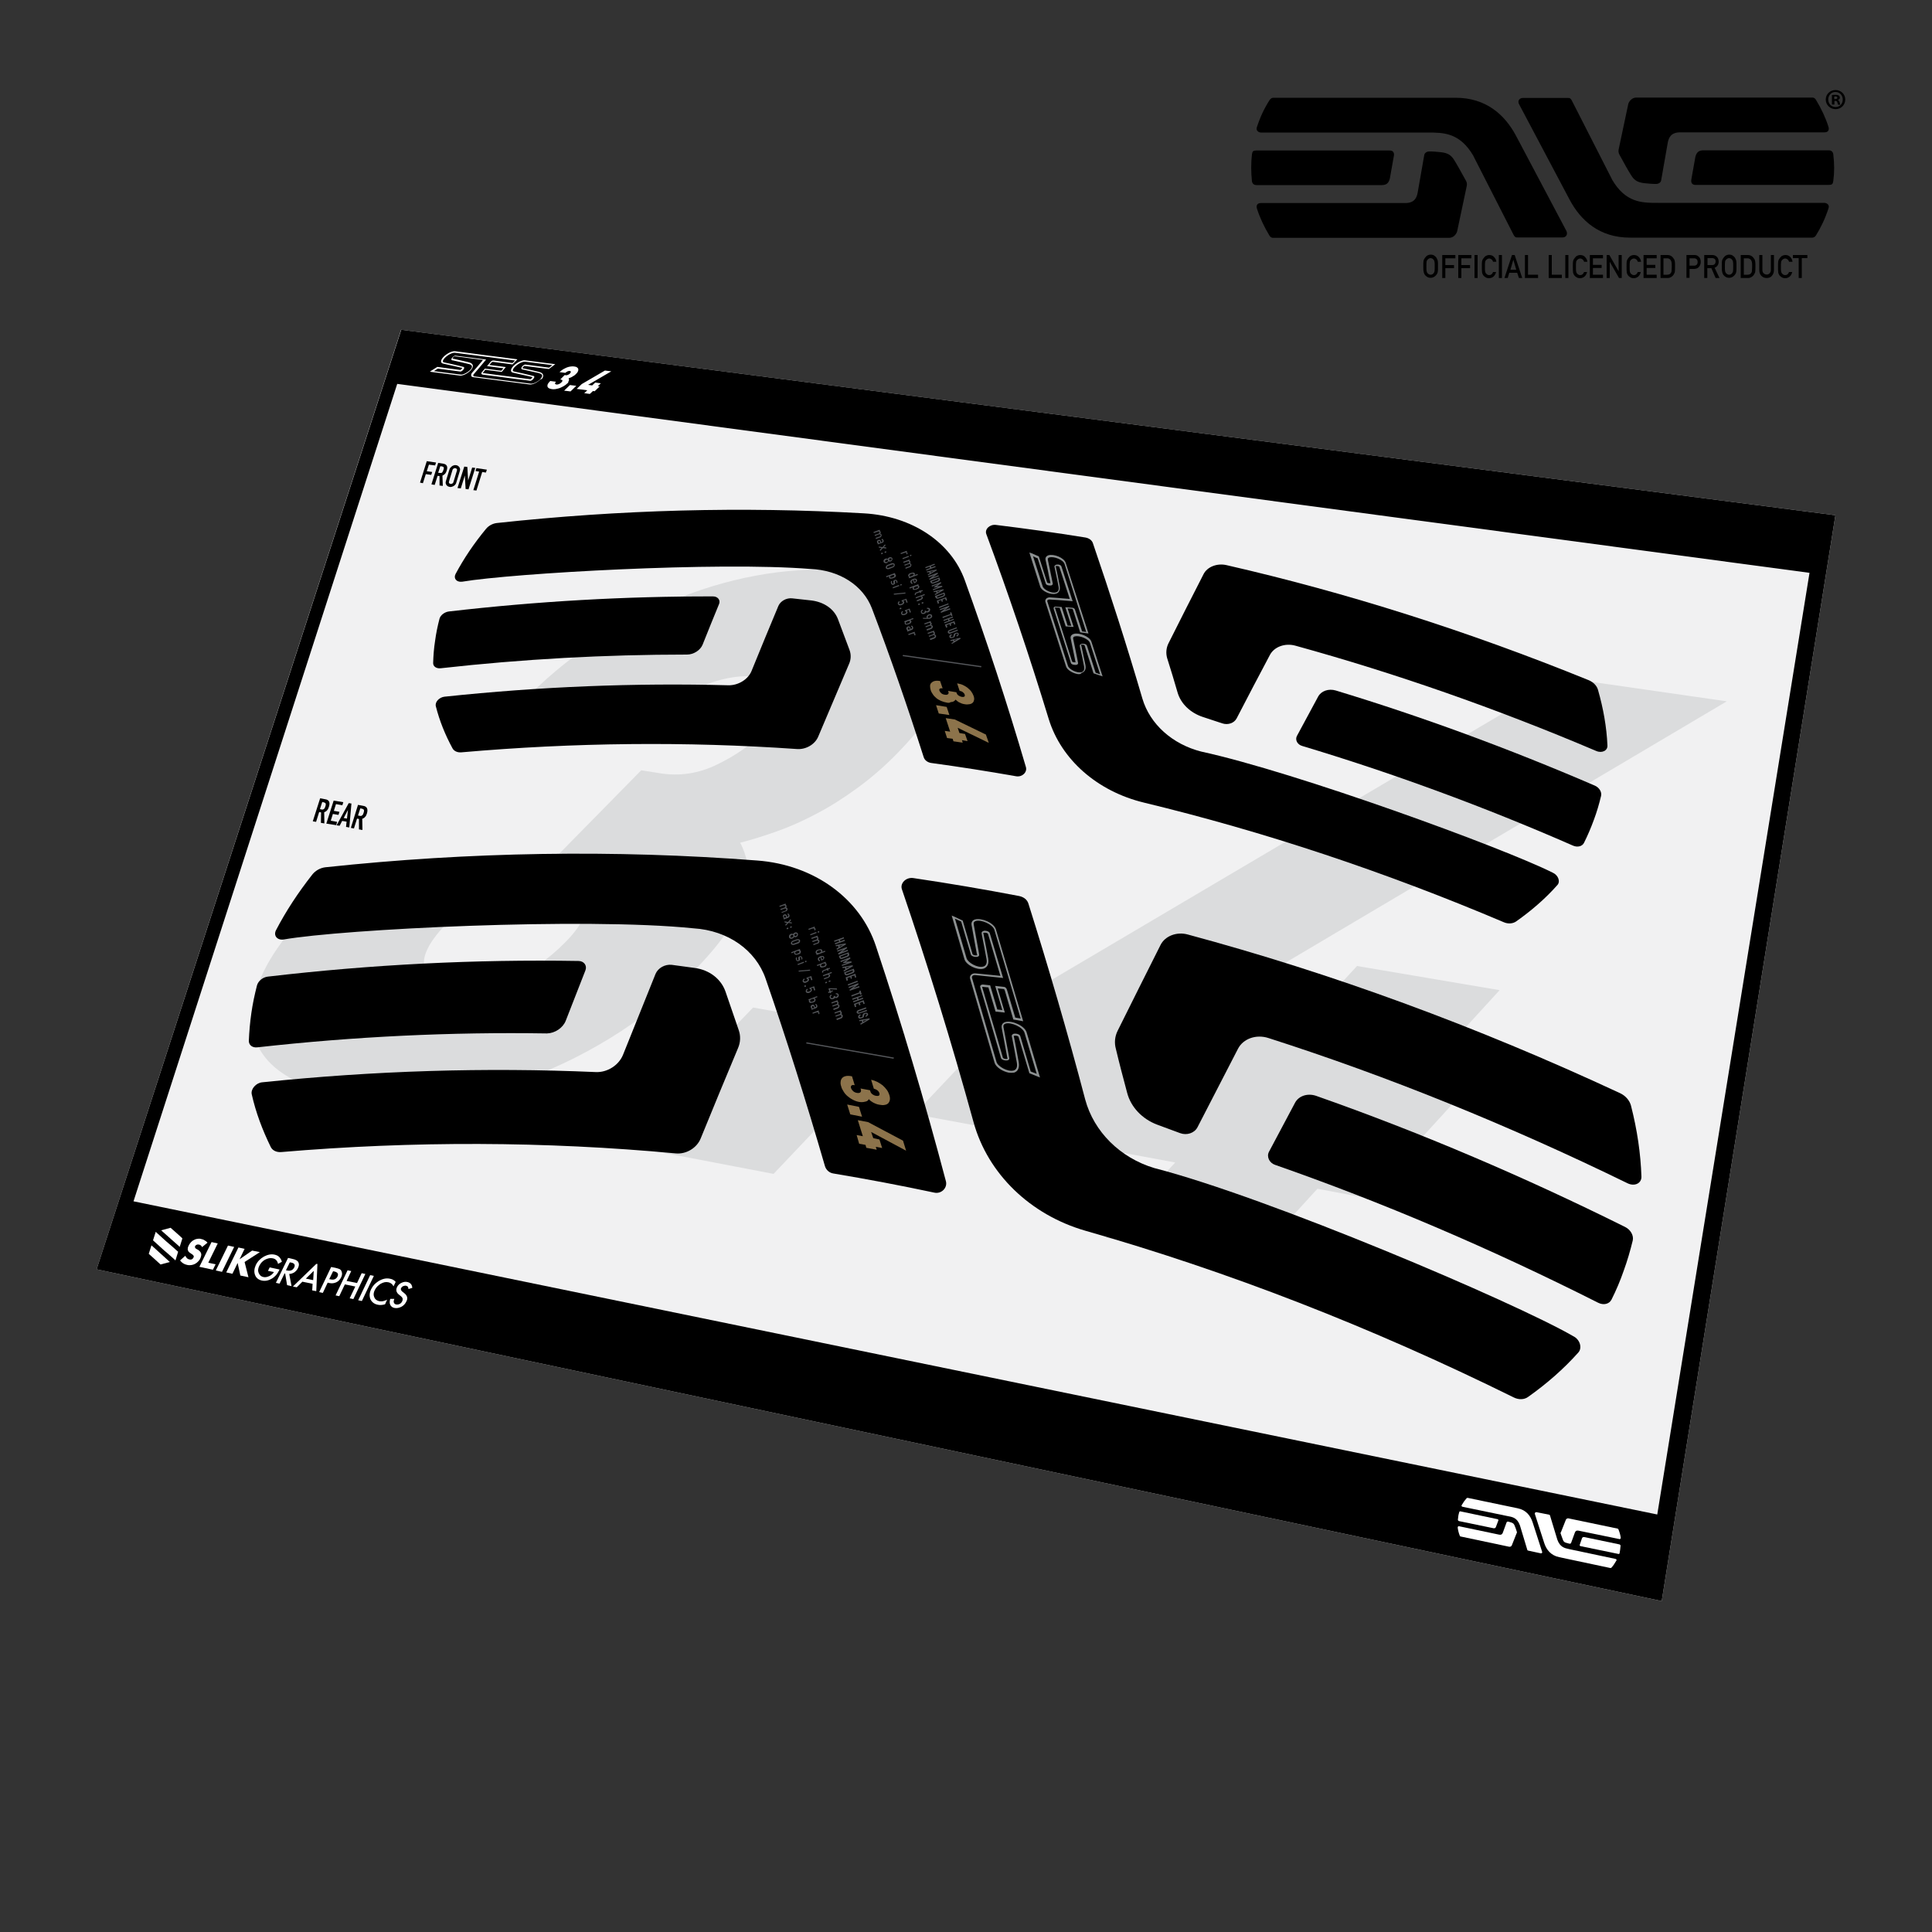 <?xml version="1.0" encoding="UTF-8"?> <!-- Generator: Adobe Illustrator 25.4.1, SVG Export Plug-In . SVG Version: 6.00 Build 0) --> <svg xmlns="http://www.w3.org/2000/svg" xmlns:xlink="http://www.w3.org/1999/xlink" x="0px" y="0px" viewBox="0 0 1000 1000" xml:space="preserve"><rect x="0" y="0" width="1000" height="1000" fill="#333333" stroke="none"/> <g id="static"> <g id="aux1_1_"> </g> <g> <g> <path d="M808.8,122.9h-23.3c-1.1,0-1.3-0.1-2-1.2l-20.8-40.8l0-0.1c-7.1-12.2-15.5-12.2-23.8-12.2h-86.2c-0.7,0-1.5-0.3-2-1 c-0.3-0.5-0.4-1.1-0.1-1.9c1.8-5.5,4-10,6.6-14c0.6-0.9,1.4-1.1,1.9-1.1h94.3c15.8,0,25.5,8.8,31.3,19.7l26.1,49.3 C811.6,121.4,810.5,122.9,808.8,122.9"></path> <path d="M648,93.8c0.2,1.5,1.4,2,2.2,2h65c2.4,0,3.6-1,4.2-3.5l2.1-11.8c0.1-0.7,0-1.4-0.4-1.9c-0.4-0.5-1-0.7-1.8-0.7h-69.1 c-1.5,0-2,0.4-2.2,2C647.5,84.3,647.5,89,648,93.8"></path> <path d="M758.7,93.4c-2.4-4.2-4.3-7.9-6.1-10.7c-2.5-4-5.7-3.8-9.9-4.2c-1-0.1-2-0.1-3-0.1c-1.1,0-2.3,0.7-2.5,1.8l-3.4,19.4 c-0.5,2.8-1.7,5.5-6.5,5.5h-74.6c-0.9,0-1.5,0.2-1.9,0.7c-0.4,0.5-0.5,1.3-0.2,2.2c1.5,4.7,3.7,9.4,6.5,14 c0.5,0.8,1.1,1.1,1.9,1.1h91.1c2.2,0,3.7-1.9,4.1-3.3l5-23.6C759.4,95.1,759.2,94.3,758.7,93.4"></path> <path d="M788.2,50.7h23.3c1.1,0,1.3,0.1,2,1.2l20.8,40.8l0,0.1c7.1,12.2,15.5,12.2,23.8,12.2h86.2c0.6,0,1.5,0.3,2,1 c0.3,0.5,0.4,1.1,0.1,1.9c-1.8,5.5-4,10-6.5,14c-0.6,0.9-1.4,1.1-1.9,1.1h-94.3c-15.8,0-25.5-8.8-31.3-19.7l-26.1-49.3 C785.3,52.2,786.5,50.7,788.2,50.7"></path> <path d="M948.9,79.8c-0.2-1.5-1.4-2-2.2-2h-65c-2.4,0-3.6,1-4.2,3.5l-2.1,11.8c-0.1,0.7,0,1.4,0.4,1.9c0.4,0.5,1,0.7,1.8,0.7 h69.1c1.5,0,2-0.4,2.2-2C949.5,89.4,949.5,84.7,948.9,79.8"></path> <path d="M838.3,80.2c2.3,4.2,4.3,7.9,6.1,10.7c2.5,4,5.7,3.8,9.9,4.2c1,0.1,2,0.1,3,0.1c1.1,0,2.3-0.7,2.5-1.8l3.4-19.4 c0.5-2.8,1.7-5.5,6.5-5.5h74.6c0.9,0,1.5-0.2,1.9-0.7c0.4-0.5,0.5-1.3,0.2-2.2c-1.5-4.7-3.7-9.4-6.5-14c-0.5-0.8-1.1-1.1-1.9-1.1 h-91.1c-2.2,0-3.7,1.9-4.1,3.3l-5,23.6C837.6,78.5,837.8,79.3,838.3,80.2"></path> </g> <g> <path d="M736.7,137.9c0-1.4,0-2.3,0.1-2.8c0.1-0.5,0.2-0.8,0.4-1.1c0.3-0.5,0.7-1,1.2-1.5c0.6-0.4,1.3-0.7,2.1-0.7 c0.9,0,1.6,0.2,2.1,0.7c0.6,0.4,1,0.9,1.2,1.5c0.2,0.3,0.3,0.7,0.4,1.1c0.1,0.5,0.1,1.4,0.1,2.8c0,1.4,0,2.3-0.1,2.7 c-0.1,0.5-0.2,0.9-0.4,1.1c-0.2,0.5-0.7,1-1.2,1.4c-0.6,0.4-1.3,0.7-2.1,0.7c-0.8,0-1.5-0.2-2.1-0.7c-0.6-0.4-1-0.9-1.2-1.4 c-0.1-0.2-0.1-0.3-0.2-0.5c-0.1-0.2-0.1-0.4-0.1-0.6C736.7,140.2,736.7,139.3,736.7,137.9z M738.3,137.9c0,1.2,0,2,0.1,2.4 c0.1,0.4,0.2,0.7,0.4,1c0.2,0.2,0.4,0.4,0.7,0.6c0.3,0.2,0.6,0.3,1,0.3c0.4,0,0.7-0.1,1-0.3c0.3-0.2,0.5-0.4,0.6-0.6 c0.2-0.3,0.4-0.6,0.4-1c0.1-0.4,0.1-1.2,0.1-2.4c0-1.2,0-2-0.1-2.4c-0.1-0.4-0.2-0.7-0.4-1c-0.2-0.2-0.4-0.4-0.6-0.6 c-0.3-0.2-0.6-0.2-1-0.3c-0.4,0-0.7,0.1-1,0.3c-0.3,0.2-0.5,0.4-0.7,0.6c-0.2,0.3-0.4,0.6-0.4,1 C738.3,136,738.3,136.8,738.3,137.9z"></path> <path d="M746.5,132h6.8v1.7h-5.2v3.5h4.5v1.6h-4.5v5.1h-1.6V132z"></path> <path d="M754.8,132h6.8v1.7h-5.2v3.5h4.5v1.6h-4.5v5.1h-1.6V132z"></path> <path d="M763.2,132h1.6v11.9h-1.6V132z"></path> <path d="M774.4,140.6c-0.2,1.1-0.7,1.9-1.3,2.5c-0.7,0.6-1.5,0.9-2.4,0.9c-0.8,0-1.5-0.2-2.1-0.7c-0.6-0.4-1-0.9-1.2-1.4 c-0.1-0.2-0.1-0.3-0.2-0.5c-0.1-0.2-0.1-0.4-0.1-0.6c-0.1-0.5-0.1-1.4-0.1-2.7c0-1.4,0-2.3,0.1-2.8c0.1-0.5,0.2-0.8,0.4-1.1 c0.3-0.5,0.7-1,1.2-1.5c0.6-0.4,1.3-0.7,2.1-0.7c1,0,1.9,0.3,2.5,1c0.7,0.7,1.1,1.5,1.2,2.5h-1.7c-0.1-0.5-0.4-0.9-0.7-1.2 c-0.4-0.3-0.8-0.5-1.3-0.5c-0.4,0-0.7,0.1-1,0.3c-0.3,0.2-0.5,0.4-0.7,0.6c-0.2,0.3-0.4,0.6-0.4,1c-0.1,0.4-0.1,1.2-0.1,2.4 c0,1.2,0,2,0.1,2.4c0.1,0.4,0.2,0.7,0.4,1c0.2,0.2,0.4,0.4,0.7,0.6c0.3,0.2,0.6,0.3,1,0.3c0.9,0,1.6-0.5,2-1.6H774.4z"></path> <path d="M775.8,132h1.6v11.9h-1.6V132z"></path> <path d="M785.3,141.2h-4.1l-0.8,2.7h-1.7l3.9-11.9h1.4l3.9,11.9h-1.7L785.3,141.2z M784.8,139.6l-1.5-5.2h0l-1.5,5.2H784.8z"></path> <path d="M789.3,132h1.6v10.2h5.2v1.7h-6.8V132z"></path> <path d="M801.6,132h1.6v10.2h5.2v1.7h-6.8V132z"></path> <path d="M810.2,132h1.6v11.9h-1.6V132z"></path> <path d="M821.5,140.6c-0.2,1.1-0.7,1.9-1.3,2.5c-0.7,0.6-1.5,0.9-2.4,0.9c-0.8,0-1.5-0.2-2.1-0.7c-0.6-0.4-1-0.9-1.2-1.4 c-0.1-0.2-0.1-0.3-0.2-0.5c-0.1-0.2-0.1-0.4-0.1-0.6c-0.1-0.5-0.1-1.4-0.1-2.7c0-1.4,0-2.3,0.1-2.8c0.1-0.5,0.2-0.8,0.4-1.1 c0.3-0.5,0.7-1,1.2-1.5c0.6-0.4,1.3-0.7,2.1-0.7c1,0,1.9,0.3,2.5,1c0.7,0.7,1.1,1.5,1.2,2.5h-1.7c-0.1-0.5-0.4-0.9-0.7-1.2 c-0.4-0.3-0.8-0.5-1.3-0.5c-0.4,0-0.7,0.1-1,0.3c-0.3,0.2-0.5,0.4-0.7,0.6c-0.2,0.3-0.4,0.6-0.4,1c-0.1,0.4-0.1,1.2-0.1,2.4 c0,1.2,0,2,0.1,2.4c0.1,0.4,0.2,0.7,0.4,1c0.2,0.2,0.4,0.4,0.7,0.6c0.3,0.2,0.6,0.3,1,0.3c0.9,0,1.6-0.5,2-1.6H821.5z"></path> <path d="M822.9,132h6.8v1.7h-5.2v3.4h4.5v1.6h-4.5v3.5h5.2v1.7h-6.8V132z"></path> <path d="M831.5,132h1.5l4.8,8.4h0V132h1.6v11.9H838l-4.8-8.4h0v8.4h-1.6V132z"></path> <path d="M849.3,140.6c-0.2,1.1-0.7,1.9-1.3,2.5c-0.7,0.6-1.5,0.9-2.4,0.9c-0.8,0-1.5-0.2-2.1-0.7c-0.6-0.4-1-0.9-1.2-1.4 c-0.1-0.2-0.1-0.3-0.2-0.5c-0.1-0.2-0.1-0.4-0.1-0.6c-0.1-0.5-0.1-1.4-0.1-2.7c0-1.4,0-2.3,0.1-2.8c0.1-0.5,0.2-0.8,0.4-1.1 c0.3-0.5,0.7-1,1.2-1.5c0.6-0.4,1.3-0.7,2.1-0.7c1,0,1.9,0.3,2.5,1c0.7,0.7,1.1,1.5,1.2,2.5h-1.7c-0.1-0.5-0.4-0.9-0.7-1.2 c-0.4-0.3-0.8-0.5-1.3-0.5c-0.4,0-0.7,0.1-1,0.3c-0.3,0.2-0.5,0.4-0.7,0.6c-0.2,0.3-0.4,0.6-0.4,1c-0.1,0.4-0.1,1.2-0.1,2.4 c0,1.2,0,2,0.1,2.4c0.1,0.4,0.2,0.7,0.4,1c0.2,0.2,0.4,0.4,0.7,0.6c0.3,0.2,0.6,0.3,1,0.3c0.9,0,1.6-0.5,2-1.6H849.3z"></path> <path d="M850.7,132h6.8v1.7h-5.2v3.4h4.5v1.6h-4.5v3.5h5.2v1.7h-6.8V132z"></path> <path d="M859.4,132h3.7c1.4,0,2.5,0.7,3.3,2c0.3,0.4,0.4,0.9,0.5,1.4c0.1,0.5,0.1,1.3,0.1,2.5c0,1.3,0,2.2-0.1,2.7 c0,0.3-0.1,0.5-0.2,0.7c-0.1,0.2-0.2,0.4-0.3,0.6c-0.3,0.6-0.7,1-1.3,1.4c-0.6,0.4-1.2,0.6-2,0.6h-3.6V132z M861,142.2h1.9 c0.9,0,1.6-0.3,2-1c0.2-0.3,0.3-0.6,0.3-1c0-0.4,0.1-1.1,0.1-2.2c0-1,0-1.8-0.1-2.2c-0.1-0.4-0.2-0.8-0.4-1.1 c-0.5-0.7-1.1-1-1.9-1H861V142.2z"></path> <path d="M872.9,132h3.9c0.4,0,0.8,0,1.2,0.1c0.4,0.1,0.8,0.3,1.2,0.7c0.3,0.3,0.6,0.6,0.8,1.1c0.2,0.5,0.3,1,0.3,1.7 c0,0.9-0.3,1.7-0.8,2.4c-0.6,0.8-1.4,1.1-2.5,1.2h-2.5v4.6h-1.6V132z M874.5,137.5h2.4c0.6,0,1.1-0.2,1.4-0.6 c0.3-0.4,0.4-0.8,0.4-1.3c0-0.4-0.1-0.7-0.2-1c-0.1-0.2-0.3-0.4-0.5-0.6c-0.3-0.2-0.7-0.3-1.2-0.3h-2.3V137.5z"></path> <path d="M882.1,132h4.2c0.9,0,1.6,0.3,2.2,0.8c0.7,0.6,1,1.4,1.1,2.5c0,1.6-0.7,2.7-2.1,3.3l2.5,5.3H888l-2.2-5.1h-2.1v5.1h-1.6 V132z M883.7,137.2h2.5c0.6,0,1.1-0.2,1.4-0.6c0.3-0.4,0.4-0.8,0.4-1.3c0-0.6-0.2-1.1-0.5-1.3c-0.3-0.2-0.7-0.4-1.2-0.4h-2.5 V137.2z"></path> <path d="M891.2,137.9c0-1.4,0-2.3,0.1-2.8c0.1-0.5,0.2-0.8,0.4-1.1c0.3-0.5,0.7-1,1.2-1.5c0.6-0.4,1.3-0.7,2.1-0.7 c0.9,0,1.6,0.2,2.1,0.7c0.6,0.4,1,0.9,1.2,1.5c0.2,0.3,0.3,0.7,0.4,1.1c0.1,0.5,0.1,1.4,0.1,2.8c0,1.4,0,2.3-0.1,2.7 c-0.1,0.5-0.2,0.9-0.4,1.1c-0.2,0.5-0.7,1-1.2,1.4c-0.6,0.4-1.3,0.7-2.1,0.7c-0.8,0-1.5-0.2-2.1-0.7c-0.6-0.4-1-0.9-1.2-1.4 c-0.1-0.2-0.1-0.3-0.2-0.5c-0.1-0.2-0.1-0.4-0.1-0.6C891.2,140.2,891.2,139.3,891.2,137.9z M892.8,137.9c0,1.2,0,2,0.1,2.4 c0.1,0.4,0.2,0.7,0.4,1c0.2,0.2,0.4,0.4,0.7,0.6c0.3,0.2,0.6,0.3,1,0.3c0.4,0,0.7-0.1,1-0.3c0.3-0.2,0.5-0.4,0.6-0.6 c0.2-0.3,0.4-0.6,0.4-1c0.1-0.4,0.1-1.2,0.1-2.4c0-1.2,0-2-0.1-2.4c-0.1-0.4-0.2-0.7-0.4-1c-0.2-0.2-0.4-0.4-0.6-0.6 c-0.3-0.2-0.6-0.2-1-0.3c-0.4,0-0.7,0.1-1,0.3c-0.3,0.2-0.5,0.4-0.7,0.6c-0.2,0.3-0.4,0.6-0.4,1 C892.8,136,892.8,136.8,892.8,137.9z"></path> <path d="M901,132h3.7c1.4,0,2.5,0.7,3.3,2c0.3,0.4,0.4,0.9,0.5,1.4c0.1,0.5,0.1,1.3,0.1,2.5c0,1.3,0,2.2-0.1,2.7 c0,0.3-0.1,0.5-0.2,0.7c-0.1,0.2-0.2,0.4-0.3,0.6c-0.3,0.6-0.7,1-1.3,1.4c-0.6,0.4-1.2,0.6-2,0.6H901V132z M902.6,142.2h1.9 c0.9,0,1.6-0.3,2-1c0.2-0.3,0.3-0.6,0.3-1c0-0.4,0.1-1.1,0.1-2.2c0-1,0-1.8-0.1-2.2c-0.1-0.4-0.2-0.8-0.4-1.1 c-0.5-0.7-1.1-1-1.9-1h-1.9V142.2z"></path> <path d="M910.6,132h1.6v7.6c0,0.8,0.2,1.4,0.6,1.8c0.4,0.4,0.9,0.7,1.6,0.7s1.2-0.2,1.6-0.7c0.4-0.4,0.6-1,0.6-1.8V132h1.6v7.8 c0,1.2-0.4,2.2-1.1,3c-0.7,0.8-1.6,1.1-2.7,1.1c-1.1,0-2-0.4-2.7-1.1c-0.7-0.7-1.1-1.7-1.1-3V132z"></path> <path d="M927.7,140.6c-0.2,1.1-0.7,1.9-1.3,2.5c-0.7,0.6-1.5,0.9-2.4,0.9c-0.8,0-1.5-0.2-2.1-0.7c-0.6-0.4-1-0.9-1.2-1.4 c-0.1-0.2-0.1-0.3-0.2-0.5c-0.1-0.2-0.1-0.4-0.1-0.6c-0.1-0.5-0.1-1.4-0.1-2.7c0-1.4,0-2.3,0.1-2.8c0.1-0.5,0.2-0.8,0.4-1.1 c0.3-0.5,0.7-1,1.2-1.5c0.6-0.4,1.3-0.7,2.1-0.7c1,0,1.9,0.3,2.5,1c0.7,0.7,1.1,1.5,1.2,2.5H926c-0.1-0.5-0.4-0.9-0.7-1.2 c-0.4-0.3-0.8-0.5-1.3-0.5c-0.4,0-0.7,0.1-1,0.3c-0.3,0.2-0.5,0.4-0.7,0.6c-0.2,0.3-0.4,0.6-0.4,1c-0.1,0.4-0.1,1.2-0.1,2.4 c0,1.2,0,2,0.1,2.4c0.1,0.4,0.2,0.7,0.4,1c0.2,0.2,0.4,0.4,0.7,0.6c0.3,0.2,0.6,0.3,1,0.3c0.9,0,1.6-0.5,2-1.6H927.7z"></path> <path d="M931,133.6H928V132h7.5v1.6h-2.9v10.3H931V133.6z"></path> </g> <g> <path d="M955.1,51.5c0,2.8-2.2,5-5,5c-2.8,0-5.1-2.2-5.1-5c0-2.7,2.2-4.9,5.1-4.9C952.9,46.6,955.1,48.8,955.1,51.5z M946.3,51.5 c0,2.2,1.6,3.9,3.8,3.9c2.2,0,3.7-1.7,3.7-3.9c0-2.2-1.6-3.9-3.8-3.9C947.9,47.6,946.3,49.3,946.3,51.5z M949.3,54.1h-1.1v-4.9 c0.4-0.1,1.1-0.1,1.9-0.1c0.9,0,1.3,0.1,1.7,0.4c0.3,0.2,0.5,0.6,0.5,1.1c0,0.5-0.4,1-1,1.1v0.1c0.5,0.2,0.7,0.5,0.9,1.2 c0.2,0.7,0.2,1,0.4,1.2h-1.2c-0.1-0.2-0.2-0.6-0.4-1.2c-0.1-0.5-0.4-0.8-1-0.8h-0.5V54.1z M949.4,51.3h0.5c0.6,0,1.1-0.2,1.1-0.7 c0-0.4-0.3-0.7-1-0.7c-0.3,0-0.5,0-0.6,0.1V51.3z"></path> </g> </g> <g> <g> <g> <polygon fill="#F1F1F2" points="50,657 860.1,828.7 950,266.7 207.6,170.7 "></polygon> <g> <path fill="#DBDCDD" d="M360.5,501.2c-14,14.5-28.9,26.5-44.8,36.2c-15.9,9.7-31.8,17.2-47.8,22.5c-16,5.3-31.7,8.6-47.2,9.8 c-15.4,1.2-29.6,0.6-42.6-1.9c-12.1-2.3-22.4-6.2-30.8-11.6c-8.4-5.4-13.8-12.4-16.1-20.8c-2.4-8.4-1-18.5,4.2-30.2 c5.1-11.7,15.1-25,30-40l66.7,11.8c-9.4,9.6-13.6,17.2-12.5,23c1.1,5.8,6,9.4,14.5,10.9c8.9,1.6,18.5,0.5,29-3.3 c10.4-3.8,20.4-10.6,29.9-20.3c8-8.2,11.6-15.5,10.9-21.9c-0.7-6.4-5.6-10.5-14.7-12l-9.5-1.6l52.2-53.1l9.5,1.5 c10.3,1.7,20.2,0.2,29.8-4.5c9.5-4.6,17.2-10,23-15.9c8.2-8.4,11.7-15.1,10.3-20.2c-1.3-5-5.6-8.1-12.8-9.2 c-7.2-1.1-15.6,0.1-25.2,3.5c-9.6,3.4-18.2,9.1-26,16.9l-67-10.5c12.1-12.1,25.3-22.6,39.7-31.5c14.5-8.9,29.2-16.1,44.3-21.6 c15.1-5.5,30-9.1,44.9-11c14.8-1.8,28.9-1.8,42.3,0.1c13.9,2,24.8,5.7,32.8,11.2c8,5.5,13.1,12.3,15.2,20.4 c2.1,8.2,0.9,17.5-3.6,27.9c-4.5,10.5-12.4,21.4-23.5,32.9c-7,7.3-14.2,13.6-21.6,19c-7.4,5.4-14.5,9.9-21.6,13.6 c-7,3.7-13.8,6.7-20.3,9c-6.5,2.3-12.8,4.3-19,5.9c1.8,3.3,3,6.9,3.8,11c0.8,4.1,0.5,8.8-0.8,14.1c-1.3,5.3-3.9,11.3-7.9,17.9 C374.4,485.5,368.4,493,360.5,501.2 M400.4,607.6l68.3-72l-78.9-14.1l-68.2,71L400.4,607.6z M707.4,620.1l59.1-64.8l-25.4-4.4 l35.1-38.4L702.4,500L667.3,538l-53.3-9.3L893.8,363l-84.7-12.2l-277,163.6l-58.8,62.3l135,25l-36,38.9l73.6,14.1l36-39.4 L707.4,620.1z"></path> </g> <path d="M933.8,264.6l-726.1-93.9L50,657l810.1,171.7l89.9-562L933.8,264.6z M857.8,783.9L69.1,621.8l136.5-423.1l731,97.8 L857.8,783.9z"></path> <g> <path fill="#FFFFFF" d="M797.5,804l-6.5-1.4c-0.3-0.1-0.4-0.1-0.5-0.5l-3.8-12.6l0,0c-1.4-3.8-3.7-4.3-6-4.7l-23.7-4.9 c-0.2,0-0.4-0.2-0.5-0.4c-0.1-0.2,0-0.3,0.1-0.5c0.8-1.4,1.6-2.5,2.5-3.5c0.2-0.2,0.4-0.2,0.6-0.2l25.9,5.4 c4.4,0.9,6.6,3.9,7.7,7.3l4.9,15.2C798.4,803.7,798,804.1,797.5,804"></path> <path fill="#FFFFFF" d="M754.6,786.6c0,0.4,0.3,0.6,0.5,0.7l17.9,3.7c0.7,0.1,1.1-0.1,1.3-0.7l1.2-3.2c0.1-0.2,0.1-0.4,0-0.5 c-0.1-0.1-0.2-0.3-0.5-0.3l-19-4c-0.4-0.1-0.6,0-0.7,0.4C754.9,783.9,754.7,785.2,754.6,786.6"></path> <path fill="#FFFFFF" d="M785.1,792.8c-0.4-1.3-0.8-2.4-1.2-3.3c-0.5-1.2-1.4-1.4-2.5-1.7c-0.3-0.1-0.5-0.2-0.8-0.2 c-0.3-0.1-0.7,0.1-0.8,0.4l-1.9,5.2c-0.3,0.8-0.7,1.4-2.1,1.1l-20.5-4.3c-0.2-0.1-0.4,0-0.6,0.1c-0.1,0.1-0.2,0.3-0.2,0.6 c0.2,1.4,0.5,2.8,1.1,4.2c0.1,0.2,0.2,0.4,0.5,0.4l25.1,5.3c0.6,0.1,1.1-0.3,1.3-0.7l2.5-6.3 C785.2,793.4,785.2,793.1,785.1,792.8"></path> <path fill="#FFFFFF" d="M795.3,782.7l6.5,1.3c0.3,0.1,0.4,0.1,0.5,0.5l3.8,12.5l0,0c1.4,3.8,3.7,4.3,6,4.8l24.1,5.1 c0.2,0,0.4,0.2,0.5,0.4c0.1,0.2,0.1,0.3-0.1,0.5c-0.8,1.4-1.6,2.6-2.5,3.6c-0.2,0.2-0.5,0.2-0.6,0.2l-26.4-5.6 c-4.4-0.9-6.7-3.9-7.8-7.3l-4.9-15.2C794.4,783,794.8,782.6,795.3,782.7"></path> <path fill="#FFFFFF" d="M838.8,800.1c0-0.4-0.3-0.6-0.5-0.7l-18.2-3.8c-0.7-0.1-1.1,0.1-1.3,0.7l-1.1,3.2 c-0.1,0.2-0.1,0.4,0,0.5c0.1,0.1,0.2,0.3,0.5,0.3l19.4,4c0.4,0.1,0.6,0,0.7-0.4C838.5,802.8,838.7,801.5,838.8,800.1"></path> <path fill="#FFFFFF" d="M807.8,793.8c0.5,1.3,0.8,2.4,1.2,3.3c0.5,1.3,1.4,1.4,2.6,1.7c0.3,0.1,0.5,0.2,0.8,0.2 c0.3,0.1,0.7-0.1,0.8-0.4l1.9-5.2c0.3-0.8,0.7-1.4,2.1-1.1l20.9,4.3c0.2,0.1,0.4,0,0.6-0.1c0.1-0.1,0.2-0.3,0.2-0.6 c-0.2-1.4-0.6-2.8-1.2-4.3c-0.1-0.2-0.3-0.4-0.5-0.4l-25.4-5.3c-0.6-0.1-1.1,0.3-1.3,0.7l-2.5,6.3 C807.7,793.3,807.7,793.5,807.8,793.8"></path> </g> <g> <g> <polygon fill="#FFFFFF" points="93.7,640.3 91.7,638.5 88.3,635.5 83.4,636.8 86.9,639.9 88.9,641.7 92.3,644.7 93,645.4 93.3,644.5 94.4,641 "></polygon> <polygon fill="#FFFFFF" points="77.7,649.6 79.7,651.4 83.1,654.5 87.9,653.2 84.5,650.1 82.5,648.3 79.1,645.2 78.4,644.6 78.1,645.5 77,649 "></polygon> <polygon fill="#FFFFFF" points="91.5,647.3 89.5,645.5 86,642.5 84,640.7 80.6,637.6 79.2,642 81.2,643.8 84.6,646.9 86.7,648.7 90.1,651.7 90.8,652.4 91.1,651.5 92.2,647.9 "></polygon> </g> <g> <g> <path fill="#FFFFFF" d="M139.6,656l5.1,1.1l-0.2,0.4c-0.5,1-1,1.8-1.6,2.5c-0.6,0.6-1.2,1.2-2,1.7c-1.8,1.1-3.6,1.5-5.4,1.1 c-1.7-0.4-2.9-1.3-3.5-2.9c-0.6-1.6-0.4-3.3,0.4-5.1c0.9-1.9,2.3-3.3,4.2-4.4c1.9-1,3.7-1.4,5.5-1c1,0.2,1.8,0.6,2.4,1.2 c0.6,0.6,1.1,1.4,1.4,2.5l-2,1.1c-0.3-1.6-1.2-2.6-2.7-2.9c-1.3-0.3-2.6,0-4,0.7c-1.3,0.7-2.3,1.8-3,3.2 c-0.7,1.4-0.8,2.7-0.2,3.9c0.5,1.1,1.3,1.7,2.4,1.9c0.9,0.2,1.9,0,3-0.5c1.1-0.5,1.8-1.2,2.4-2.1l-3.1-0.6L139.6,656z"></path> <path fill="#FFFFFF" d="M149.7,659.4l1.2,6.3l-2.3-0.5l-1-6l-0.3-0.1l-2.6,5.3l-1.9-0.4l6.3-12.9l2.2,0.5 c1.6,0.3,2.7,0.9,3.1,1.7c0.5,0.9,0.4,1.9-0.2,3.1c-0.4,0.9-1.1,1.6-1.9,2.2C151.4,659.1,150.6,659.4,149.7,659.4z M148,657.5l0.6,0.1c1.8,0.4,3-0.2,3.7-1.6c0.6-1.3,0.1-2.2-1.6-2.5l-0.7-0.1L148,657.5z"></path> <path fill="#FFFFFF" d="M163.7,654.2l-12.1,11.7l2,0.4l2.9-2.9l5.3,1.1l-0.2,3.4l2.1,0.4l0.6-14.1L163.7,654.2z M158.3,661.8 l4.1-4l-0.3,4.8L158.3,661.8z"></path> <path fill="#FFFFFF" d="M169.6,663.9l-2.5,5.3l-1.9-0.4l6.2-13l2.1,0.4c1,0.2,1.8,0.5,2.3,0.7c0.5,0.3,0.8,0.6,1,1.2 c0.4,0.9,0.3,1.9-0.2,3c-0.6,1.2-1.4,2.1-2.5,2.6c-1.1,0.5-2.3,0.7-3.6,0.4L169.6,663.9z M170.4,662.1l0.7,0.1 c1.7,0.4,2.9-0.1,3.6-1.5c0.6-1.3,0.1-2.2-1.7-2.6l-0.6-0.1L170.4,662.1z"></path> <path fill="#FFFFFF" d="M179.4,663l5.4,1.1l2.4-5.1l1.9,0.4l-6.2,13l-1.9-0.4l2.9-6.1l-5.4-1.1l-2.9,6.1l-1.9-0.4l6.2-13 l1.9,0.4L179.4,663z"></path> <path fill="#FFFFFF" d="M193.5,660.4l-6.2,13l-1.9-0.4l6.2-13L193.5,660.4z"></path> <path fill="#FFFFFF" d="M204.8,663.5l-1.1,2.3c-0.6-1.2-1.6-1.9-2.7-2.1c-1.3-0.3-2.6,0-4,0.8c-1.3,0.8-2.3,1.8-3,3.2 c-0.7,1.4-0.8,2.6-0.3,3.7c0.4,1.1,1.3,1.8,2.6,2.1c0.7,0.1,1.3,0.1,1.9,0c0.3-0.1,0.7-0.2,1-0.3c0.4-0.1,0.8-0.3,1.2-0.5 l-1.1,2.4c-1.4,0.4-2.7,0.5-3.9,0.2c-1.8-0.4-3-1.4-3.7-2.9c-0.6-1.6-0.5-3.3,0.4-5.1c0.8-1.7,2-3,3.7-4.1 c2.1-1.3,4.1-1.8,6.2-1.3C203.1,662.1,204,662.6,204.8,663.5z"></path> <path fill="#FFFFFF" d="M213.4,666.6l-2,0.6c0-0.6-0.2-1-0.3-1.2c-0.2-0.2-0.5-0.4-0.9-0.5c-0.5-0.1-1,0-1.5,0.2 c-0.5,0.2-0.8,0.6-1.1,1c-0.3,0.6-0.1,1.2,0.6,1.8l1,0.8c0.8,0.6,1.3,1.3,1.5,2c0.2,0.7,0.1,1.5-0.4,2.4 c-0.6,1.2-1.4,2.1-2.6,2.7c-1.2,0.6-2.3,0.8-3.5,0.6c-1.1-0.2-1.8-0.8-2.2-1.6c-0.4-0.8-0.4-1.9,0-3.1l2.1,0 c-0.3,0.8-0.4,1.3-0.3,1.7c0.1,0.6,0.6,1.1,1.3,1.2c0.6,0.1,1.2,0,1.8-0.3c0.6-0.3,1-0.8,1.3-1.4c0.1-0.3,0.2-0.5,0.2-0.7 c0-0.2,0-0.4,0-0.7c-0.1-0.2-0.2-0.4-0.3-0.6c-0.2-0.2-0.4-0.4-0.6-0.6l-1-0.8c-1.4-1.1-1.7-2.4-1-3.9c0.5-1,1.2-1.7,2.3-2.2 c1-0.5,2.1-0.7,3.2-0.4C212.5,664,213.3,665,213.4,666.6z"></path> </g> <g> <path fill="#FFFFFF" d="M104.6,645.5c-0.2-0.4-0.4-0.7-0.7-0.9c-0.3-0.2-0.6-0.4-0.9-0.4c-0.4-0.1-0.8-0.1-1.2,0.1 c-0.4,0.1-0.6,0.4-0.8,0.7c-0.1,0.2-0.1,0.4-0.1,0.6c0.1,0.2,0.2,0.3,0.3,0.5c0.2,0.2,0.3,0.3,0.6,0.4 c0.2,0.1,0.4,0.3,0.7,0.4c0.9,0.6,1.4,1.2,1.6,1.9c0.2,0.7,0,1.5-0.4,2.5c-0.3,0.7-0.7,1.2-1.2,1.7c-0.5,0.5-1,0.9-1.6,1.2 c-0.6,0.3-1.2,0.5-1.9,0.6c-0.7,0.1-1.4,0.1-2.2-0.1c-1.5-0.3-2.7-1.1-3.6-2.3l2.7-2.4c0.3,0.5,0.6,1,0.9,1.3 c0.4,0.3,0.8,0.5,1.2,0.6c0.5,0.1,1,0.1,1.3-0.1c0.4-0.2,0.6-0.5,0.8-0.8c0.1-0.2,0.1-0.4,0.2-0.5c0-0.2,0-0.3-0.1-0.5 c-0.1-0.2-0.2-0.3-0.4-0.5c-0.2-0.2-0.4-0.3-0.7-0.5c-0.3-0.2-0.7-0.5-1-0.7c-0.3-0.2-0.6-0.5-0.7-0.9 c-0.2-0.3-0.3-0.7-0.2-1.2c0-0.5,0.2-1,0.5-1.6c0.3-0.6,0.7-1.2,1.2-1.7c0.5-0.5,1-0.9,1.5-1.1c0.5-0.3,1.1-0.5,1.8-0.6 c0.6-0.1,1.3-0.1,1.9,0.1c0.6,0.1,1.2,0.3,1.8,0.7c0.6,0.3,1.1,0.7,1.5,1.2L104.6,645.5z"></path> <path fill="#FFFFFF" d="M112.7,643.6l-4.9,10l3.8,0.8l-1.4,2.8l-7-1.5l6.3-12.8L112.7,643.6z"></path> <path fill="#FFFFFF" d="M121.2,645.4l-6.3,12.9l-3.2-0.7l6.3-12.9L121.2,645.4z"></path> <path fill="#FFFFFF" d="M124,651.8l6.5-4.5l4,0.8l-7.9,5.1l2,7.9l-4.2-0.9l-1.4-6.5l-2.7,5.6l-3.2-0.7l6.3-12.9l3.2,0.7 L124,651.8z"></path> </g> </g> </g> <path fill="#FFFFFF" d="M281,195.2c0.3-0.7,0.4-2.1-2-2.7c-1.9-0.5-6.4-1.5-8.1-1.8l-0.5-0.1c0-0.1,0.2-0.5,0.5-0.8 c0.3-0.3,0.5-0.4,0.6-0.4l12.6,1.6l3.3-2.5l-15.6-2c-2.4-0.3-6.5,2.6-7.2,4.6c-0.3,0.9,0,1.6,1,1.8c2.2,0.5,5.7,1.3,8,1.8 c1,0.2,1.7,0.4,2,0.5c-0.1,0.2-0.3,0.5-0.6,0.8c-0.3,0.2-0.5,0.3-0.5,0.3l-24.6-3.2c0,0-0.1,0-0.1,0c0,0,0-0.1,0.1-0.1l1.3-1.6 l8.5,1.1l2.1-2.5l-8.5-1.1l1.2-1.4c0.1-0.1,0.3-0.2,0.7-0.2c1.7,0.2,9.9,1.3,9.9,1.3l0.2,0l2.5-2.6l-0.6-0.1 c0,0-29.7-3.8-31.6-4.1c-2.4-0.3-6.5,2.6-7.2,4.6c-0.3,0.9,0,1.6,1,1.8c2.2,0.5,5.8,1.3,8,1.8c0.9,0.2,1.6,0.4,1.9,0.4 c-0.1,0.2-0.3,0.5-0.6,0.8c-0.3,0.2-0.5,0.3-0.5,0.3l-11.9-1.6l-0.1,0.1c-0.5,0.3-2.8,1.8-3,1.9l-0.7,0.5l0.8,0.1 c0.7,0.1,12.2,1.6,14.7,1.9c2,0.3,5.8-2.1,6.6-4.2c0.3-0.7,0.4-2.1-2-2.7c-1.9-0.5-6.3-1.4-7.9-1.8l-0.5-0.1 c0-0.1,0.2-0.4,0.5-0.8c0.3-0.3,0.5-0.4,0.6-0.4l14.7,1.9c-1.4,1.7-5.2,6.2-5.7,6.7c-0.4,0.5-0.5,1-0.4,1.5 c0.1,0.4,0.4,0.6,0.9,0.7c0.2,0,6.9,0.9,13.8,1.8l15.6,2c1.5,0.2,4-1.1,5.5-2.6C280.5,196.3,280.9,195.7,281,195.2z M233.7,185.7c-0.2,0.5,0.1,0.8,0.4,0.8l0.6,0.1c1.7,0.4,6.1,1.3,7.9,1.8c1.4,0.3,1.9,1,1.6,1.9c-0.7,1.7-4.2,3.8-5.7,3.6 c-2.2-0.3-11.1-1.4-13.9-1.8c0.6-0.4,1.4-0.9,2-1.3l11.6,1.5c0.8,0.1,1.8-1,2-1.6c0.2-0.5-0.1-0.7-0.3-0.8c-0.2,0-0.9-0.2-2-0.5 c-2.2-0.5-5.8-1.4-8-1.8c-0.6-0.1-0.8-0.4-0.6-1c0.6-1.7,4.3-4.3,6.3-4c1.8,0.2,26.8,3.5,31,4l-1.3,1.3 c-1.3-0.2-8.2-1.1-9.7-1.3c-0.2,0-0.9-0.1-1.5,0.5l-2,2.4l8.5,1.1l-1.1,1.3l-8.5-1.1l-1.6,1.9c-0.3,0.3-0.3,0.6-0.2,0.8 c0,0.1,0.2,0.3,0.6,0.4l24.6,3.2c0.8,0.1,1.8-1,2.1-1.7c0.2-0.5-0.1-0.7-0.3-0.8c-0.2,0-1-0.2-2.1-0.5c-2.3-0.5-5.8-1.4-8-1.8 c-0.6-0.1-0.8-0.5-0.6-1c0.6-1.7,4.3-4.3,6.3-4.1l14.1,1.8l-1.7,1.3l-12.2-1.6c-0.8-0.1-1.8,0.9-2.1,1.6 c-0.2,0.5,0.1,0.8,0.4,0.9l0.5,0.1c1.7,0.4,6.2,1.4,8.1,1.8c1.4,0.4,2,1,1.6,1.9c-0.6,1.8-4.2,3.8-5.7,3.6l-15.6-2 c-6.9-0.9-13.6-1.8-13.8-1.8c-0.2,0-0.3-0.2-0.4-0.3c-0.1-0.2,0-0.6,0.2-0.8c0.4-0.4,3.5-4.1,6-7.1l0.4-0.5l-15.8-2 c-0.5-0.1-1,0.3-1.4,0.7C234,185.1,233.8,185.4,233.7,185.7z M293.7,198.4c-0.6,0.6-1.3,1.1-2,1.5c-0.7,0.4-1.4,0.7-2.1,1 c-0.7,0.2-1.4,0.4-2.1,0.5c-0.7,0.1-1.3,0.1-1.9,0c-0.5-0.1-1-0.2-1.4-0.4c-0.4-0.2-0.6-0.5-0.8-0.8c-0.1-0.3-0.1-0.8,0.1-1.3 c0.2-0.5,0.7-1.1,1.3-1.7l3,0.4c-0.4,0.4-0.6,0.7-0.5,1c0.1,0.2,0.3,0.4,0.7,0.4c0.4,0.1,0.8,0,1.3-0.2c0.5-0.2,0.9-0.5,1.3-0.9 c0.4-0.3,0.5-0.7,0.5-0.9c0-0.3-0.2-0.4-0.7-0.5l-0.4-0.1l2.3-2.3l0.4,0.1c0.5,0.1,0.9,0,1.3-0.2c0.4-0.2,0.8-0.4,1-0.7 c0.4-0.4,0.5-0.7,0.5-0.9c-0.1-0.2-0.2-0.3-0.6-0.4c-0.3,0-0.7,0-1.1,0.2c-0.4,0.2-0.8,0.4-1.2,0.8l-3-0.4 c0.5-0.5,1.2-1,1.8-1.4c0.7-0.4,1.3-0.7,2-1c0.7-0.3,1.4-0.4,2-0.5c0.7-0.1,1.3-0.1,1.9,0c0.6,0.1,1.1,0.2,1.4,0.5 c0.3,0.2,0.6,0.5,0.6,0.9c0.1,0.4,0,0.8-0.2,1.2c-0.2,0.5-0.6,0.9-1.1,1.4c-0.3,0.3-0.6,0.6-1,0.8c-0.3,0.2-0.6,0.4-1,0.6 c-0.3,0.2-0.6,0.3-0.9,0.4c-0.3,0.1-0.6,0.2-0.8,0.3c0.1,0.1,0.1,0.3,0.2,0.5c0,0.2,0,0.4,0,0.6c-0.1,0.2-0.2,0.5-0.4,0.7 C294.3,197.8,294.1,198.1,293.7,198.4 M295.3,202.6l3-2.9l-3.3-0.4l-3,2.9L295.3,202.6z M307.8,202.5l2.6-2.5l-1-0.1l1.6-1.5 l-2.9-0.4l-1.6,1.5l-2.1-0.3l12-7l-3.3-0.4l-12,7l-2.6,2.5l5.5,0.7l-1.6,1.5l2.9,0.4l1.6-1.5L307.8,202.5z"></path> </g> </g> <g> <path d="M217.4,249.8l3.5-11.1l4.8,0.7l-0.5,1.5l-3.2-0.4l-1.1,3.4l2.8,0.4l-0.5,1.5l-2.8-0.4l-1.5,4.7L217.4,249.8z"></path> <path d="M223.3,250.7l3.5-11.1l2.6,0.4c1.9,0.3,2.5,1.5,1.8,3.6c-0.2,0.7-0.5,1.2-0.8,1.6c-0.4,0.4-0.8,0.7-1.4,1l0.2,5.3 l-1.7-0.2l0-4.9l-1-0.1l-1.5,4.7L223.3,250.7z M227.9,241.3l-1.1,3.4l0.9,0.1c0.3,0,0.5,0,0.7,0c0.2-0.1,0.4-0.1,0.5-0.3 c0.1-0.1,0.2-0.3,0.3-0.5c0.1-0.2,0.2-0.5,0.3-0.7c0.1-0.3,0.1-0.5,0.2-0.7c0-0.2,0-0.4,0-0.6c-0.1-0.3-0.4-0.5-1-0.6 L227.9,241.3z"></path> <path d="M232.6,243.1c0.1-0.4,0.3-0.8,0.6-1.1c0.3-0.3,0.6-0.6,0.9-0.8c0.3-0.2,0.7-0.3,1-0.4c0.4-0.1,0.7-0.1,1,0 c0.3,0,0.6,0.1,0.9,0.3c0.3,0.2,0.5,0.4,0.7,0.6c0.2,0.3,0.3,0.6,0.4,0.9c0.1,0.4,0,0.8-0.1,1.2l-1.8,5.9 c-0.1,0.5-0.4,0.9-0.6,1.2c-0.3,0.3-0.6,0.6-0.9,0.7c-0.3,0.2-0.7,0.3-1,0.4c-0.4,0.1-0.7,0.1-1,0c-0.3,0-0.6-0.2-0.9-0.3 c-0.3-0.2-0.5-0.4-0.7-0.6c-0.2-0.3-0.3-0.6-0.4-0.9c-0.1-0.4,0-0.8,0.1-1.2L232.6,243.1z M232.4,249.2c-0.1,0.4-0.1,0.7,0.1,0.9 c0.2,0.2,0.4,0.3,0.7,0.4c0.3,0,0.6,0,0.9-0.2c0.3-0.2,0.5-0.4,0.6-0.8l1.8-5.9c0.1-0.4,0.1-0.7-0.1-0.9 c-0.2-0.2-0.4-0.3-0.7-0.4c-0.3,0-0.6,0-0.9,0.2c-0.3,0.2-0.5,0.4-0.6,0.8L232.4,249.2z"></path> <path d="M236.8,252.6l3.5-11.1l1.6,0.2l0.4,7l0,0l2.1-6.7l1.6,0.2l-3.5,11.1l-1.5-0.2l-0.4-7l0,0l-2.1,6.7L236.8,252.6z"></path> <path d="M245,253.7l3-9.6l-1.9-0.3l0.5-1.5l5.4,0.8l-0.5,1.5l-1.9-0.3l-3,9.6L245,253.7z"></path> </g> <g> <path d="M161.9,425.1l3.8-11.9l2.7,0.5c2,0.3,2.6,1.7,1.8,4c-0.2,0.7-0.5,1.3-0.9,1.7c-0.4,0.5-0.9,0.8-1.5,1l0.1,5.8l-1.8-0.3 l0.1-5.4l-1-0.2l-1.6,5.1L161.9,425.1z M166.8,415.1l-1.2,3.7l0.9,0.2c0.3,0,0.5,0,0.7,0c0.2-0.1,0.4-0.2,0.5-0.3 c0.1-0.1,0.3-0.3,0.4-0.5c0.1-0.2,0.2-0.5,0.3-0.8c0.1-0.3,0.2-0.6,0.2-0.8c0-0.2,0-0.4,0-0.6c-0.1-0.3-0.5-0.6-1-0.7 L166.8,415.1z"></path> <path d="M168.9,426.3l3.8-11.9l5,0.8l-0.5,1.6l-3.3-0.6l-1.1,3.5l2.9,0.5l-0.5,1.6l-2.9-0.5l-1.1,3.5l3.3,0.6l-0.5,1.7 L168.9,426.3z"></path> <path d="M174.2,427.2l6.3-11.5l1.4,0.2l-1.1,12.4l-1.7-0.3l0.3-2.7l-2.3-0.4l-1.3,2.5L174.2,427.2z M179.6,423.7l0.5-4.5l0,0 l-2.2,4.2L179.6,423.7z"></path> <path d="M181.6,428.5l3.7-11.9l2.7,0.5c2,0.3,2.6,1.7,1.9,4c-0.2,0.7-0.5,1.3-0.9,1.7c-0.4,0.5-0.9,0.8-1.5,1l0.1,5.8l-1.8-0.3 l0-5.4l-1-0.2l-1.6,5.1L181.6,428.5z M186.5,418.4l-1.2,3.7l1,0.2c0.3,0.1,0.5,0,0.7,0c0.2-0.1,0.4-0.2,0.5-0.3 c0.1-0.1,0.3-0.3,0.4-0.5c0.1-0.2,0.2-0.5,0.3-0.8c0.1-0.3,0.2-0.6,0.2-0.8c0-0.2,0-0.4,0-0.6c-0.1-0.3-0.5-0.6-1-0.7 L186.5,418.4z"></path> </g> </g> </g> <g id="bg1"> </g> <g id="color1"> <g> <path d="M453.4,489.8c-8.1-24.7-32-42.2-61.5-44.4c-74.2-5.7-148.7-4.5-223.5,3.5c-2.6,0.3-5.1,1.7-6.7,3.7 c-7.4,9.4-13.7,19-18.8,28.8c-1.5,2.8,0.5,5.3,3.8,4.9c30.6-5.4,155.8-11.6,212.3-5.8c17.8,1.1,32.2,11.3,37.3,26.1 c10.9,31.5,21.1,63.9,30.7,97c0.6,2,2.3,3.5,4.4,3.8c17.4,2.9,34.8,6.2,52.2,9.9c3.6,0.8,6.9-2.4,6-5.9 C478.6,569.8,466.5,529.1,453.4,489.8z"></path> <path d="M292.8,528.4c3.4-8.7,6.8-17.4,10.2-26.1c1-2.5-0.7-4.9-3.6-4.9c-53.4-0.9-107,1.8-160.8,8.1c-2.6,0.3-5,2.3-5.6,4.6 c-1.2,4.7-2.2,9.5-2.9,14.3c-0.7,4.8-1.1,9.5-1.3,14.2c-0.1,2.3,1.8,3.8,4.4,3.5c50.1-5.6,100.1-8,149.9-7.2 C287.2,534.8,291.3,532.1,292.8,528.4z"></path> <path d="M375.5,513.2c-2.3-6.5-8.3-11.2-16-12.2c-3.9-0.5-7.8-1.1-11.8-1.6c-3.5-0.4-7.1,1.6-8.4,4.7 c-5.6,13.9-11.2,27.8-16.8,41.8c-2.2,5.5-8.2,9.3-14.2,9c-57.3-2.5-114.9-0.7-172.6,5.3c-3.2,0.3-6,3.5-5.4,6.2 c2.1,9.4,5.5,18.4,9.8,27.2c0.9,1.9,3,2.9,5.5,2.7c68.3-5.8,136.4-5.6,204.2,0.7c5.4,0.5,10.9-2.8,12.9-7.8 c6.4-15.7,12.8-31.2,19.3-46.7c1.3-3,1.4-6.3,0.4-9.2C380.1,526.6,377.8,519.9,375.5,513.2z"></path> <path d="M814.3,691.6c-30.6-17.7-158.1-71.9-216.8-87c-17.7-5.3-31.3-18.8-35.8-35.5c-9.1-34.6-19-68.4-29.4-101.4 c-0.6-2-2.4-3.4-4.7-3.9c-18.3-3.5-36.5-6.6-54.8-9.3c-3.8-0.6-7,2.6-6,5.7c13.3,39,25.7,79.2,37.1,120.6 c7.4,26.9,29.5,48,57.8,56.2c73.7,21,147.7,49.7,221.8,86.3c2.6,1.3,5.5,1.2,7.5-0.3c9.6-6.8,18.3-14.4,25.9-22.9 C819.1,697.7,817.8,693.3,814.3,691.6z"></path> <path d="M845.1,642.1c0.6-2.6-1.1-5.6-3.9-7c-53.5-26.6-106.8-49.2-160-67.9c-4.4-1.5-9,0-10.9,3.6c-4.5,8.4-9,16.9-13.5,25.4 c-1.3,2.5,0.2,5.7,3.1,6.7c55.6,19.4,111.4,43.2,167.3,71.4c2.8,1.4,5.7,0.7,6.9-1.6c2.4-4.8,4.5-9.7,6.3-14.9 C842.3,652.6,843.8,647.4,845.1,642.1z"></path> <path d="M583.4,565.6c1.9,7.4,7.8,13.6,15.5,16.5c4,1.5,7.9,2.9,11.9,4.4c3.5,1.3,7.4,0,9-3c7-13.6,14-27.2,21-40.7 c2.7-5.2,9.4-7.6,15.8-5.5c61.8,19.8,123.8,44.9,185.9,75.2c3.6,1.7,7.2,0,7.1-3.5c-0.4-12-2.2-24.2-5.4-36.7 c-0.7-2.7-2.8-5.1-5.5-6.4c-74.9-34.9-149.6-62.2-223.9-82.2c-5.8-1.6-11.8,0.8-14.1,5.4c-7.4,14.7-14.8,29.5-22.2,44.4 c-1.5,3-1.8,6.3-0.9,9.5C579.4,550.6,581.4,558.1,583.4,565.6z"></path> <path d="M499.4,300.4c-7.1-19.7-27.3-33.3-52.3-34.7c-62.9-3.6-126.1-1.9-189.8,5c-2.2,0.2-4.4,1.4-5.7,3 c-6.3,7.6-11.6,15.5-15.8,23.4c-1.2,2.3,0.5,4.3,3.3,4c26.1-4.4,132.5-10.5,180.4-6.6c15.1,0.6,27.3,8.6,31.8,20.4 c9.5,25,18.4,50.7,26.8,77c0.5,1.6,2,2.7,3.8,3c14.7,2,29.4,4.3,44.1,6.9c3.1,0.5,5.8-2.1,5-4.8 C521.3,363.9,510.7,331.7,499.4,300.4z"></path> <path d="M363.7,333.6c2.8-7,5.6-14,8.5-21c0.8-2-0.7-3.9-3.1-3.9c-45.4-0.1-91,2.5-136.8,7.8c-2.2,0.3-4.3,1.9-4.8,3.7 c-1,3.8-1.8,7.7-2.3,11.5c-0.6,3.8-0.9,7.7-1,11.4c-0.1,1.8,1.6,3,3.8,2.8c42.7-4.8,85.3-7.1,127.6-7.1 C359,338.8,362.5,336.6,363.7,333.6z"></path> <path d="M433.7,320.4c-2-5.2-7.2-8.8-13.7-9.6c-3.3-0.4-6.7-0.7-10-1.1c-3-0.3-6,1.4-7.1,3.9c-4.7,11.2-9.3,22.4-13.9,33.7 c-1.8,4.4-6.9,7.5-12,7.4c-48.7-1.3-97.7,0.7-146.9,5.9c-2.8,0.3-5.1,2.8-4.5,5c1.9,7.5,4.8,14.7,8.6,21.7 c0.8,1.5,2.6,2.3,4.7,2.1c58.2-5.1,116.1-5.7,173.7-1.7c4.6,0.3,9.2-2.4,10.9-6.4c5.3-12.6,10.6-25.1,15.9-37.5 c1.1-2.4,1.2-5,0.3-7.4C437.7,331.1,435.7,325.7,433.7,320.4z"></path> <path d="M803.7,451.7c-25.7-12.9-132.8-52-182-62.7c-14.9-3.8-26.5-14.2-30.4-27.4c-8-27.3-16.6-54.1-25.6-80.4 c-0.5-1.6-2.1-2.7-4-3c-15.4-2.5-30.8-4.6-46.2-6.5c-3.2-0.4-5.9,2.2-5,4.7c11.5,31,22.3,63,32.3,95.7 c6.5,21.2,25.3,37.5,49.2,43.3c62.1,15,124.3,35.6,186.5,62c2.2,0.9,4.6,0.7,6.3-0.5c7.9-5.6,15.1-11.8,21.2-18.7 C807.8,456.4,806.6,453,803.7,451.7z"></path> <path d="M828.7,412c0.5-2-0.9-4.4-3.3-5.4c-44.8-19.3-89.5-35.7-134-49.2c-3.7-1.1-7.5,0.2-9.1,3.1c-3.7,6.8-7.3,13.6-11,20.4 c-1.1,2,0.2,4.5,2.7,5.2c46.6,14,93.4,31.1,140.2,51.6c2.3,1,4.8,0.4,5.7-1.5c1.9-3.8,3.6-7.8,5.1-11.9 C826.5,420.3,827.7,416.2,828.7,412z"></path> <path d="M609.5,358.4c1.7,5.9,6.7,10.6,13.1,12.7c3.3,1.1,6.7,2.2,10,3.3c3,1,6.2-0.1,7.5-2.6c5.7-11,11.4-21.9,17.2-32.8 c2.2-4.2,7.8-6.3,13.2-4.8c51.8,14.3,103.7,32.4,155.7,54.5c3,1.3,6-0.2,5.8-2.9c-0.4-9.4-2.1-19-4.9-28.8 c-0.6-2.1-2.4-3.9-4.7-4.9c-62.7-25.5-125.2-45.3-187.6-59.6c-4.9-1.1-9.9,0.9-11.8,4.6c-6.1,11.9-12.2,23.9-18.2,35.9 c-1.2,2.4-1.4,5.1-0.7,7.6C606,346.6,607.8,352.5,609.5,358.4z"></path> </g> </g> <g id="color2"> <path fill="#8C9091" d="M557.8,348.9c-2.5-0.4-5.4-2.1-6-3.9l-10.7-33.5c-0.2-0.5,0-1,0.3-1.5c0.4-0.5,1.2-0.8,1.9-0.8 c0.7,0,6.8,0.5,10.4,0.8l-5.4-16.6c0-0.1-0.3-0.3-0.7-0.4c-0.6-0.1-1.1,0-1.2,0l0.1,0.4c0.4,1.8,1.6,7.4,2,9.8c0.5,2.9-1,3.9-2,4.1 c-2.7,0.8-7.4-1.4-8.1-3.7l-5.6-17.6l1,0.3c0.2,0.1,3.1,1.3,3.7,1.6l0.2,0.1l4.3,13.5c0,0,0.2,0.2,0.6,0.3c0.5,0.1,0.9,0.1,1.1,0 c-0.1-0.4-0.2-1.2-0.5-2.3c-0.5-2.7-1.4-7-2-9.6c-0.3-1.2,0.3-2.1,1.5-2.5c2.7-0.8,8,1.2,8.9,3.9l11.8,36.6l-4.3-0.6l-3.7-11.6 c-0.2-0.5-0.3-0.6-0.6-0.6l-2.2-0.2l3.1,9.6l-4.1-0.3l-3.1-9.6l-2.4-0.2c0,0-0.1,0-0.1,0c0,0,0,0,0,0c0.1,0.4,6.1,19,8.2,25.7 l0.7,2.3c0,0,0.2,0.2,0.6,0.3c0.5,0.1,0.9,0.1,1.2,0.1c-0.1-0.4-0.3-1.3-0.5-2.5c-0.6-2.8-1.4-7-2-9.7c-0.3-1.2,0.3-2.1,1.6-2.5 c2.7-0.8,8.2,1.3,9.1,4l5.8,18l-4.7-1.6l-4.6-14.4c0-0.1-0.3-0.3-0.7-0.4c-0.6-0.1-1.1,0-1.2,0l0.2,0.5c0.4,2.1,1.6,7.5,2.1,9.9 c0.6,3-1,3.9-2,4.2C559.4,349,558.6,349,557.8,348.9z M547.8,292.2c0.7,0.1,1.4,0.4,1.6,1l5.8,18l-0.8-0.1 c-3.5-0.3-10.4-0.8-11.2-0.8c-0.4,0-0.8,0.1-1,0.4c-0.2,0.2-0.2,0.4-0.1,0.6l10.7,33.4c0.5,1.7,4.7,3.9,7,3.2 c1.2-0.3,1.6-1.4,1.3-3.1c-0.4-2.3-1.6-7.8-2.1-9.8l-0.1-0.6c-0.1-0.4,0.1-0.9,0.8-1.1c1-0.3,2.6,0,2.9,0.9l4.5,14l2.3,0.8 l-5.2-16.1c-0.7-2.3-5.6-4.1-7.9-3.5c-0.7,0.2-1,0.6-0.8,1.4c0.6,2.6,1.4,6.9,2,9.7c0.3,1.4,0.5,2.4,0.5,2.6c0.1,0.3-0.1,0.8-0.7,1 c-0.8,0.2-2.7,0-3-0.9l-0.7-2.3c-2.1-6.7-8.1-25.3-8.2-25.7c-0.1-0.5,0-0.8,0.1-0.9c0.1-0.1,0.4-0.4,1-0.3l3,0.2l3.1,9.6l1.9,0.1 l-3.1-9.6l3.8,0.3c0.9,0.1,1.3,0.9,1.3,1.2l3.6,11l2.1,0.3L551,291.9c-0.7-2.2-5.5-4-7.8-3.4c-0.7,0.2-1,0.6-0.8,1.4 c0.6,2.6,1.4,6.9,2,9.6c0.3,1.3,0.4,2.2,0.5,2.5c0.1,0.3-0.1,0.8-0.7,1c-0.8,0.2-2.7,0-2.9-0.9l-4.2-13.1c-0.8-0.3-1.7-0.7-2.4-1.1 l5,15.6c0.5,1.7,4.6,3.8,6.9,3.1c1.2-0.3,1.6-1.4,1.3-3c-0.4-2.3-1.6-7.9-2-9.7l-0.1-0.5c-0.1-0.4,0.1-0.8,0.8-1.1 C546.9,292.2,547.4,292.2,547.8,292.2z"></path> <path fill="#8C9091" d="M522.1,555.2c-3.1-0.6-6.6-2.8-7.3-5.1l-12.7-43.6c-0.2-0.6,0-1.3,0.4-1.8c0.5-0.6,1.4-1,2.3-0.9 c1,0.1,9.4,0.9,13,1.3l-6.4-21.7c-0.1-0.2-0.4-0.5-1.1-0.6c-0.7-0.1-1.3,0-1.4,0.1l0.2,0.7c0.5,2.6,1.9,9.6,2.4,12.6 c0.6,3.7-1.3,4.8-2.5,5.2c-3.3,0.9-8.9-1.9-9.8-4.9l-6.6-22.6l1,0.4c0.3,0.1,3.8,1.8,4.5,2.1l0.2,0.1l5.1,17.4 c0,0.1,0.3,0.3,0.8,0.5c0.8,0.2,1.4,0.1,1.6,0c-0.1-0.2-0.4-1.6-0.7-3.4c-0.6-3.5-1.6-8.8-2.2-12.1c-0.3-1.5,0.4-2.6,1.8-3 c3.3-0.9,9.8,1.7,10.8,5.2l14.1,47.5l-5.1-0.9l-4.4-15c-0.2-0.6-0.4-0.8-0.8-0.8l-2.9-0.3l3.7,12.5l-4.8-0.5l-3.7-12.5l-3-0.3 c-0.1,0-0.2,0-0.2,0c0,0,0,0.1,0,0.2c0.1,0.4,4.4,15.1,7.6,25.8l3.1,10.7c0,0.1,0.3,0.3,0.8,0.5c0.8,0.2,1.5,0.1,1.6,0 c-0.1-0.2-0.3-1.4-0.6-3.1c-0.7-3.6-1.7-9.3-2.4-12.8c-0.3-1.5,0.4-2.7,1.9-3.1c3.3-0.9,9.9,1.8,11,5.4l6.9,23.3l-5.5-2.2 l-5.6-18.8c-0.1-0.2-0.4-0.5-1.1-0.6c-0.7-0.1-1.3,0-1.4,0.1l0.2,0.9c0.5,2.7,1.9,9.7,2.4,12.8c0.6,3.8-1.3,5-2.5,5.3 C524,555.3,523.1,555.3,522.1,555.2z M510.4,481.8c0.9,0.1,1.7,0.6,1.9,1.2l6.9,23.2l-0.8-0.1c-3-0.3-12.7-1.3-13.7-1.4 c-0.5,0-1.1,0.1-1.4,0.5c-0.1,0.2-0.3,0.5-0.2,0.9l12.7,43.6c0.7,2.3,5.8,5.2,8.8,4.4c1.5-0.4,2.1-1.8,1.7-4.1 c-0.5-3-1.9-10.1-2.4-12.7l-0.2-0.9c-0.1-0.4,0.1-1,0.9-1.3c1.1-0.3,3.2,0.1,3.5,1.2l5.4,18.3l3.1,1.2l-6.3-21.2 c-0.9-3-6.9-5.6-9.8-4.8c-0.9,0.3-1.3,0.9-1.1,1.9c0.7,3.5,1.7,9.2,2.4,12.8c0.3,1.6,0.5,2.8,0.6,3.2c0.1,0.4-0.1,0.9-0.8,1.1 c-1,0.3-3.2-0.1-3.5-1.2l-3.1-10.7c-3.1-10.7-7.4-25.4-7.6-25.8c-0.2-0.6,0-0.9,0.2-1.1c0.2-0.2,0.5-0.4,1.2-0.4l3.7,0.4l3.7,12.5 l2.6,0.3l-3.7-12.5l4.5,0.5c1,0.1,1.4,0.9,1.6,1.5l4.3,14.4l2.8,0.5l-13.6-45.9c-0.9-2.9-6.8-5.4-9.6-4.6c-0.9,0.3-1.3,0.8-1.1,1.8 c0.6,3.3,1.6,8.6,2.2,12.1c0.3,1.8,0.6,3.1,0.6,3.5c0.1,0.4-0.1,0.9-0.8,1.1c-1,0.3-3.2-0.1-3.5-1.2l-5-17c-1-0.5-2.3-1.1-3.2-1.5 l6,20.5c0.7,2.3,5.7,5.1,8.6,4.3c1.5-0.4,2.1-1.8,1.7-4c-0.5-3-1.9-9.9-2.4-12.5l-0.1-0.7c-0.1-0.4,0.1-1,0.9-1.2 C509.3,481.7,509.8,481.7,510.4,481.8z"></path> </g> <g id="color3"> <path fill="#8C734B" d="M490.2,363.7c-1.1-0.2-2.2-0.5-3.1-0.9c-0.9-0.4-1.8-0.9-2.5-1.5c-0.7-0.6-1.3-1.2-1.8-2 c-0.5-0.7-0.9-1.4-1.1-2.2c-0.2-0.7-0.3-1.3-0.3-2c0-0.6,0.2-1.2,0.6-1.6c0.4-0.4,0.9-0.8,1.7-1c0.8-0.2,1.7-0.2,2.9,0l1.3,3.8 c-0.8-0.1-1.3,0-1.5,0.2c-0.3,0.3-0.3,0.7-0.1,1.1c0.2,0.5,0.5,0.9,1,1.3c0.5,0.4,1.1,0.6,1.9,0.7c0.7,0.1,1.1,0,1.5-0.3 c0.3-0.3,0.4-0.7,0.2-1.2l-0.2-0.5l4.3,0.7l0.2,0.5c0.2,0.6,0.6,1,1.1,1.3c0.5,0.3,1,0.5,1.5,0.6c0.7,0.1,1.2,0,1.4-0.2 c0.2-0.3,0.3-0.6,0.1-1c-0.1-0.4-0.4-0.8-0.9-1.2c-0.5-0.4-1-0.6-1.7-0.7l-1.3-3.9c1,0.2,2,0.4,2.9,0.8c0.9,0.4,1.7,0.9,2.5,1.5 c0.7,0.6,1.4,1.2,1.9,1.9c0.5,0.7,0.9,1.4,1.2,2.2c0.3,0.8,0.4,1.5,0.3,2.1c-0.1,0.6-0.3,1.1-0.7,1.5c-0.4,0.4-1,0.7-1.7,0.8 c-0.7,0.1-1.5,0.2-2.5,0c-0.6-0.1-1.1-0.2-1.6-0.4c-0.5-0.2-0.9-0.4-1.3-0.6c-0.4-0.2-0.7-0.4-1-0.7c-0.3-0.2-0.6-0.5-0.8-0.7 c-0.1,0.2-0.3,0.4-0.5,0.6c-0.2,0.2-0.5,0.3-0.8,0.5c-0.3,0.1-0.7,0.2-1.2,0.2C491.4,363.9,490.8,363.8,490.2,363.7"></path> <polygon fill="#8C734B" points="484.5,365 490,365.9 491.4,370.1 485.9,369.3 "></polygon> <polygon fill="#8C734B" points="493.1,382.4 490.2,382 489,378.3 491.8,378.7 489.5,371.7 494.2,372.4 510.3,380.2 511.8,384.5 495.7,376.7 496.6,379.4 499.5,379.9 500.8,383.6 497.9,383.1 498.3,384.4 493.5,383.7 "></polygon> <path fill="#8C734B" d="M444.9,570.4c-1.3-0.2-2.4-0.6-3.5-1.2c-1-0.5-2-1.2-2.8-1.9c-0.8-0.7-1.5-1.5-2-2.4 c-0.6-0.9-1-1.7-1.2-2.6c-0.3-0.8-0.4-1.6-0.3-2.3c0-0.7,0.3-1.4,0.7-1.9c0.4-0.5,1-0.9,1.9-1.1c0.8-0.2,1.9-0.2,3.3,0.1l1.4,4.6 c-0.9-0.2-1.4-0.1-1.7,0.2c-0.3,0.3-0.4,0.8-0.2,1.3c0.2,0.6,0.6,1.1,1.1,1.6c0.6,0.5,1.3,0.8,2.1,0.9c0.7,0.1,1.3,0,1.6-0.3 c0.4-0.3,0.4-0.8,0.3-1.4l-0.2-0.6l4.9,0.9l0.2,0.6c0.2,0.7,0.6,1.2,1.2,1.6c0.6,0.4,1.1,0.6,1.7,0.7c0.8,0.1,1.3,0.1,1.6-0.2 c0.3-0.3,0.3-0.7,0.2-1.2c-0.2-0.5-0.5-1-1-1.4c-0.5-0.4-1.1-0.7-1.9-0.9l-1.4-4.6c1.1,0.2,2.2,0.6,3.2,1.1c1,0.5,1.9,1.1,2.8,1.8 c0.8,0.7,1.5,1.5,2.1,2.3c0.6,0.8,1,1.7,1.3,2.6c0.3,0.9,0.4,1.8,0.3,2.5c-0.1,0.7-0.4,1.3-0.8,1.8c-0.5,0.5-1.1,0.8-1.9,0.9 c-0.8,0.2-1.7,0.1-2.8-0.1c-0.7-0.1-1.3-0.3-1.8-0.5c-0.6-0.2-1-0.5-1.5-0.7c-0.4-0.3-0.8-0.5-1.2-0.8c-0.3-0.3-0.7-0.6-0.9-0.9 c-0.1,0.2-0.3,0.5-0.5,0.7c-0.2,0.2-0.5,0.4-0.9,0.5c-0.4,0.1-0.8,0.2-1.3,0.3C446.3,570.5,445.6,570.5,444.9,570.4"></path> <polygon fill="#8C734B" points="438.5,571.7 444.6,572.9 446.2,578 440.1,576.8 "></polygon> <polygon fill="#8C734B" points="448,592.6 444.7,592 443.4,587.5 446.6,588.1 444,579.8 449.3,580.8 467.4,590.4 469,595.6 450.9,585.9 452,589.1 455.2,589.8 456.6,594.2 453.3,593.6 453.8,595.1 448.4,594.1 "></polygon> </g> <g id="aux1"> <polygon fill="#54565A" points="467.2,339.6 467.4,339 508,344.8 507.8,345.4 "></polygon> <polygon fill="#54565A" points="483.7,291.8 483.9,292.3 481.8,293.1 482.1,293.7 484.1,293 484.3,293.5 479.5,295.3 479.3,294.8 481.4,294 481.2,293.3 479.1,294.1 478.9,293.6 "></polygon> <path fill="#54565A" d="M484.7,294.8l0.2,0.4l-4.5,2.6l-0.2-0.5l1-0.5l-0.2-0.7l-1.1,0.2l-0.2-0.5L484.7,294.8z M483.4,295.5 L483.4,295.5l-1.8,0.4l0.2,0.5L483.4,295.5z"></path> <polygon fill="#54565A" points="485.3,296.4 485.5,296.9 482.9,298.8 482.9,298.8 485.8,297.8 485.9,298.3 481.1,300.1 481,299.6 483.6,297.7 483.6,297.7 480.7,298.8 480.5,298.2 "></polygon> <path fill="#54565A" d="M486.2,298.9l0.3,0.8c0.1,0.3,0.1,0.6-0.1,0.8c-0.2,0.2-0.4,0.4-0.8,0.6l-2.2,0.8c-0.4,0.2-0.8,0.2-1.1,0.1 c-0.3-0.1-0.5-0.3-0.6-0.6l-0.3-0.7L486.2,298.9z M482.2,301l0.1,0.2c0.1,0.2,0.1,0.2,0.3,0.3c0.1,0,0.3,0,0.5-0.1l2.3-0.9 c0.2-0.1,0.3-0.2,0.4-0.3c0.1-0.1,0.1-0.2,0-0.4l-0.1-0.2L482.2,301z"></path> <polygon fill="#54565A" points="487,301.3 487.2,301.8 484.9,303.5 484.9,303.5 487.6,303.2 487.8,303.7 483,305.5 482.8,305 485.8,303.9 485.8,303.9 483.5,304.1 483.4,303.8 485.3,302.6 485.3,302.5 482.4,303.6 482.2,303.1 "></polygon> <path fill="#54565A" d="M488.3,305l0.2,0.4l-4.5,2.6l-0.2-0.5l1-0.5l-0.3-0.7l-1.1,0.2l-0.2-0.5L488.3,305z M486.9,305.7 L486.9,305.7l-1.8,0.4l0.2,0.5L486.9,305.7z"></path> <path fill="#54565A" d="M488.8,306.7l0.3,0.8c0.1,0.3,0.1,0.6-0.1,0.8c-0.2,0.2-0.4,0.4-0.8,0.6l-2.3,0.8c-0.4,0.2-0.8,0.2-1.1,0.1 c-0.3-0.1-0.5-0.3-0.6-0.6l-0.3-0.7L488.8,306.7z M484.9,308.8l0.1,0.2c0.1,0.2,0.1,0.2,0.3,0.3s0.3,0,0.5-0.1l2.3-0.9 c0.2-0.1,0.3-0.2,0.4-0.3c0.1-0.1,0.1-0.2,0-0.4l-0.1-0.2L484.9,308.8z"></path> <polygon fill="#54565A" points="489.7,309.1 490.2,310.7 489.6,310.9 489.2,309.8 487.8,310.4 488.1,311.3 487.5,311.5 487.1,310.6 485.7,311.1 486.1,312.2 485.4,312.5 484.9,310.9 "></polygon> <polygon fill="#54565A" points="490.8,312.3 491,312.8 486.2,314.7 486,314.1 "></polygon> <polygon fill="#54565A" points="491.2,313.5 491.4,314 488.8,315.9 488.8,315.9 491.7,314.8 491.9,315.4 487,317.2 486.9,316.7 489.5,314.8 489.5,314.8 486.6,315.8 486.4,315.3 "></polygon> <polygon fill="#54565A" points="492,317.8 491.7,317.1 492.4,316.9 493,318.7 492.4,318.9 492.1,318.3 488,319.9 487.8,319.3 "></polygon> <polygon fill="#54565A" points="493.1,319.1 493.3,319.6 491.3,320.4 491.5,321.1 493.6,320.3 493.7,320.8 488.9,322.6 488.7,322.1 490.9,321.3 490.7,320.6 488.5,321.4 488.3,320.9 "></polygon> <polygon fill="#54565A" points="494,321.5 494.5,323.1 493.9,323.3 493.5,322.3 492.1,322.8 492.4,323.7 491.8,324 491.4,323 490,323.6 490.4,324.6 489.7,324.9 489.1,323.3 "></polygon> <path fill="#54565A" d="M492,327.9c-0.2,0.1-0.3,0.1-0.5,0.1c-0.2,0-0.3,0-0.4-0.1c-0.1,0-0.2-0.1-0.3-0.2 c-0.1-0.1-0.2-0.2-0.2-0.3c0-0.1-0.1-0.2,0-0.4c0-0.1,0.1-0.3,0.1-0.4c0.1-0.1,0.2-0.2,0.3-0.3c0.1-0.1,0.3-0.2,0.4-0.2l3.7-1.4 l0.2,0.5l-3.7,1.4c-0.2,0.1-0.3,0.1-0.3,0.2c-0.1,0.1-0.1,0.2,0,0.3c0,0.1,0.1,0.2,0.2,0.2c0.1,0,0.2,0,0.4,0l3.7-1.4l0.2,0.5 L492,327.9z"></path> <path fill="#54565A" d="M495.2,329.4l-0.2-0.5l0.2-0.1c0.2-0.1,0.3-0.1,0.4-0.2c0.1-0.1,0.1-0.2,0.1-0.4c0-0.1-0.1-0.1-0.1-0.2 c-0.1,0-0.1-0.1-0.2-0.1c-0.1,0-0.1,0-0.2,0c-0.1,0-0.2,0-0.2,0.1c-0.1,0-0.2,0.1-0.2,0.1c-0.1,0-0.1,0.1-0.2,0.1 c0,0-0.1,0.1-0.1,0.1c0,0.1,0,0.1-0.1,0.2l-0.1,0.5c0,0.1-0.1,0.3-0.1,0.4c-0.1,0.1-0.1,0.2-0.2,0.3c-0.1,0.1-0.2,0.2-0.3,0.2 c-0.1,0.1-0.3,0.1-0.5,0.2c-0.2,0.1-0.4,0.1-0.6,0.2c-0.2,0-0.4,0-0.5,0c-0.2,0-0.3-0.1-0.4-0.2c-0.1-0.1-0.2-0.2-0.3-0.4 c0-0.1-0.1-0.3,0-0.4c0-0.1,0.1-0.3,0.1-0.4c0.1-0.1,0.2-0.2,0.3-0.3c0.1-0.1,0.3-0.2,0.4-0.2l0.3-0.1l0.2,0.5l-0.2,0.1 c-0.1,0-0.2,0.1-0.3,0.2c-0.1,0.1-0.1,0.2-0.1,0.4c0,0.1,0.1,0.2,0.1,0.2c0,0,0.1,0.1,0.2,0.1c0.1,0,0.2,0,0.2,0 c0.1,0,0.2-0.1,0.3-0.1c0.1,0,0.2-0.1,0.3-0.1c0.1,0,0.1-0.1,0.2-0.1c0,0,0.1-0.1,0.1-0.1c0-0.1,0-0.1,0-0.2l0.1-0.5 c0-0.3,0.1-0.5,0.3-0.7c0.2-0.2,0.4-0.3,0.7-0.4c0.2-0.1,0.4-0.1,0.5-0.1c0.2,0,0.3,0,0.5,0c0.1,0,0.3,0.1,0.4,0.2 c0.1,0.1,0.2,0.2,0.2,0.4c0,0.1,0.1,0.3,0,0.4c0,0.1-0.1,0.3-0.2,0.4c-0.1,0.1-0.2,0.2-0.3,0.3c-0.1,0.1-0.2,0.2-0.4,0.2 L495.2,329.4z"></path> <path fill="#54565A" d="M497,330.1l0.2,0.5l-4.5,2.7l-0.2-0.5l1-0.5l-0.3-0.7l-1.1,0.2l-0.2-0.5L497,330.1z M495.6,330.8 L495.6,330.8l-1.8,0.4l0.2,0.5L495.6,330.8z"></path> <path fill="#54565A" d="M469.1,286.7c0.1-0.1,0.1-0.2,0.1-0.2c0-0.1,0-0.1,0-0.2c0-0.1-0.2-0.2-0.3-0.3c-0.2,0-0.4,0-0.6,0.1 l-2,0.7l-0.2-0.5l3.2-1.2l0.2,0.5l-0.4,0.1c0.1,0,0.3,0.1,0.4,0.2c0.1,0.1,0.2,0.2,0.2,0.3c0,0.1,0.1,0.2,0,0.4 c0,0.1-0.1,0.2-0.1,0.4L469.1,286.7z"></path> <path fill="#54565A" d="M467.1,288.9l3.2-1.2l0.2,0.5l-3.2,1.2L467.1,288.9z M470.9,287.4l0.7-0.3l0.2,0.5l-0.7,0.3L470.9,287.4z"></path> <path fill="#54565A" d="M468.7,293.8l2-0.7c0.3-0.1,0.4-0.2,0.5-0.4c0.1-0.1,0.1-0.3,0-0.4c0-0.1-0.1-0.2-0.3-0.3 c-0.1-0.1-0.3-0.1-0.6,0l-2,0.8l-0.2-0.5l2-0.7c0.3-0.1,0.4-0.2,0.5-0.4c0.1-0.1,0.1-0.3,0-0.4c0-0.1-0.1-0.2-0.3-0.3 c-0.1-0.1-0.4,0-0.6,0.1l-2,0.7l-0.2-0.5l3.2-1.2l0.2,0.5l-0.3,0.1c0.1,0,0.3,0.1,0.4,0.2c0.1,0.1,0.2,0.2,0.2,0.3 c0.1,0.3,0,0.6-0.2,0.9c0.4,0.1,0.6,0.3,0.7,0.6c0,0.1,0.1,0.3,0,0.4c0,0.1-0.1,0.2-0.1,0.4c-0.1,0.1-0.2,0.3-0.3,0.4 c-0.1,0.1-0.3,0.2-0.5,0.2l-2.1,0.8L468.7,293.8z"></path> <path fill="#54565A" d="M470.4,298.7l0.3-0.1c-0.2,0-0.3-0.1-0.4-0.2c-0.1-0.1-0.2-0.2-0.2-0.3c0-0.1-0.1-0.3,0-0.4 c0-0.1,0.1-0.2,0.1-0.3c0.1-0.1,0.1-0.2,0.2-0.3c0.1-0.1,0.2-0.1,0.3-0.2c0.1-0.1,0.2-0.1,0.4-0.2c0.1-0.1,0.3-0.1,0.4-0.1 c0.1,0,0.3-0.1,0.4-0.1c0.1,0,0.3-0.1,0.4-0.1c0.1,0,0.3,0,0.4,0c0.1,0,0.2,0,0.3,0c0.1,0,0.2,0.1,0.3,0.2c0.1,0.1,0.2,0.2,0.2,0.3 c0,0.1,0.1,0.3,0,0.4c0,0.1-0.1,0.3-0.2,0.4l1.6-0.6l0.2,0.5l-4.6,1.7L470.4,298.7z M472,298.1c0.1-0.1,0.3-0.1,0.4-0.2 c0.1-0.1,0.2-0.1,0.3-0.2c0.1-0.1,0.1-0.2,0.2-0.2c0-0.1,0-0.2,0-0.3c0-0.1-0.1-0.2-0.2-0.2c-0.1,0-0.2-0.1-0.3-0.1 c-0.1,0-0.2,0-0.4,0.1c-0.1,0-0.3,0.1-0.4,0.1c-0.1,0.1-0.3,0.1-0.4,0.2c-0.1,0.1-0.2,0.1-0.3,0.2c-0.1,0.1-0.1,0.2-0.2,0.3 c0,0.1,0,0.2,0,0.3c0,0.1,0.1,0.2,0.2,0.2c0.1,0,0.2,0.1,0.3,0.1c0.1,0,0.2,0,0.4-0.1C471.7,298.2,471.9,298.1,472,298.1"></path> <path fill="#54565A" d="M472.6,300.3c-0.3,0.1-0.5,0.2-0.6,0.4c-0.1,0.2-0.2,0.4-0.1,0.6c0,0.1,0.1,0.2,0.2,0.3 c0.1,0.1,0.2,0.1,0.3,0.2l-0.3,0.5c-0.2-0.1-0.4-0.2-0.5-0.3c-0.1-0.1-0.2-0.3-0.3-0.5c-0.1-0.2-0.1-0.3-0.1-0.5 c0-0.2,0.1-0.3,0.2-0.5c0.1-0.2,0.2-0.3,0.4-0.4c0.2-0.1,0.4-0.3,0.8-0.4c0.3-0.1,0.5-0.2,0.7-0.2c0.2,0,0.4,0,0.6,0 c0.2,0,0.3,0.1,0.4,0.2c0.1,0.1,0.2,0.2,0.3,0.4c0.1,0.2,0.1,0.3,0,0.5c0,0.2-0.1,0.3-0.2,0.5c-0.1,0.1-0.2,0.3-0.4,0.4 c-0.2,0.1-0.4,0.2-0.6,0.3l-0.3,0.1L472.6,300.3z M473.4,301.3c0.1,0,0.2-0.1,0.2-0.1c0.1,0,0.1-0.1,0.2-0.1 c0.1-0.1,0.2-0.2,0.2-0.3c0-0.1,0-0.2,0-0.4c0-0.1-0.1-0.2-0.2-0.3c-0.1-0.1-0.2-0.1-0.4-0.1c-0.1,0-0.2,0-0.2,0 c-0.1,0-0.1,0-0.2,0.1L473.4,301.3z"></path> <path fill="#54565A" d="M474.4,305.1c-0.1,0-0.3,0.1-0.4,0.1c-0.1,0-0.3,0.1-0.4,0.1c-0.1,0-0.3,0-0.4,0c-0.1,0-0.2,0-0.3,0 c-0.1,0-0.2-0.1-0.3-0.2c-0.1-0.1-0.2-0.2-0.2-0.3c0-0.1-0.1-0.3,0-0.4c0-0.1,0.1-0.3,0.2-0.4l-1.7,0.6l-0.2-0.5l4.6-1.7l0.2,0.5 l-0.3,0.1c0.2,0,0.3,0.1,0.4,0.2c0.1,0.1,0.2,0.2,0.2,0.3c0,0.1,0.1,0.3,0,0.4c0,0.1-0.1,0.2-0.1,0.3c-0.1,0.1-0.1,0.2-0.2,0.3 c-0.1,0.1-0.2,0.2-0.3,0.2c-0.1,0.1-0.2,0.1-0.4,0.2C474.7,305,474.6,305.1,474.4,305.1 M474.3,304.6c0.1-0.1,0.3-0.1,0.4-0.2 c0.1-0.1,0.2-0.1,0.3-0.2c0.1-0.1,0.1-0.2,0.2-0.2c0-0.1,0-0.2,0-0.3c0-0.1-0.1-0.2-0.2-0.2c-0.1,0-0.2-0.1-0.3-0.1 c-0.1,0-0.2,0-0.4,0.1c-0.1,0-0.3,0.1-0.4,0.1c-0.1,0.1-0.3,0.1-0.4,0.2c-0.1,0.1-0.2,0.1-0.3,0.2c-0.1,0.1-0.1,0.2-0.2,0.3 c0,0.1,0,0.2,0,0.3c0,0.1,0.1,0.2,0.2,0.2c0.1,0,0.2,0.1,0.3,0.1c0.1,0,0.2,0,0.4-0.1C474,304.7,474.1,304.7,474.3,304.6"></path> <path fill="#54565A" d="M473.5,307.7c0-0.1,0-0.2,0-0.3c0-0.1,0.1-0.2,0.1-0.3c0.1-0.1,0.1-0.2,0.2-0.2c0.1-0.1,0.2-0.1,0.3-0.2 l1.8-0.7l-0.1-0.3l0.5-0.2l0.1,0.3l1-0.4l0.2,0.5l-1,0.4l0.2,0.5l-0.5,0.2l-0.2-0.5l-1.8,0.7c-0.1,0-0.2,0.1-0.3,0.2 c-0.1,0.1-0.1,0.2,0,0.3l0.1,0.2l-0.6,0.2L473.5,307.7z"></path> <path fill="#54565A" d="M474.5,310.7l2-0.8c0.2-0.1,0.4-0.2,0.5-0.4c0.1-0.1,0.1-0.3,0-0.4c0-0.1-0.1-0.2-0.3-0.3 c-0.2-0.1-0.3,0-0.6,0.1l-2,0.8l-0.2-0.5l4.6-1.7l0.2,0.5l-1.7,0.6c0.2,0,0.3,0.1,0.4,0.2c0.1,0.1,0.2,0.2,0.2,0.3 c0.1,0.3,0.1,0.5-0.1,0.8c-0.2,0.2-0.4,0.4-0.8,0.6l-2.1,0.8L474.5,310.7z"></path> <path fill="#54565A" d="M475.2,312.6l0.8-0.3l0.2,0.6l-0.8,0.3L475.2,312.6z M477,311.9l0.8-0.3l0.2,0.6l-0.8,0.3L477,311.9z"></path> <path fill="#54565A" d="M478.4,317.7c-0.2,0.1-0.4,0.1-0.6,0.1c-0.2,0-0.4,0-0.5-0.1c-0.1-0.1-0.3-0.1-0.4-0.3 c-0.1-0.1-0.2-0.2-0.2-0.4c0-0.1-0.1-0.3-0.1-0.4c0-0.1,0-0.3,0.1-0.4c0.1-0.1,0.2-0.3,0.3-0.4c0.1-0.1,0.3-0.2,0.5-0.3l0.2,0.5 c-0.2,0.1-0.4,0.2-0.5,0.4c-0.1,0.2-0.1,0.3,0,0.5c0.1,0.2,0.2,0.3,0.3,0.3c0.2,0.1,0.4,0,0.6,0c0.2-0.1,0.4-0.2,0.5-0.4 c0.1-0.2,0.1-0.3,0-0.5l0-0.1l0.6-0.2l0,0.1c0.1,0.2,0.2,0.3,0.3,0.3c0.2,0,0.3,0,0.6-0.1c0.2-0.1,0.4-0.2,0.5-0.4 c0.1-0.1,0.1-0.3,0.1-0.4c-0.1-0.2-0.2-0.3-0.3-0.3c-0.1-0.1-0.3,0-0.5,0l-0.2-0.5c0.2-0.1,0.4-0.1,0.6-0.1c0.2,0,0.3,0,0.5,0.1 c0.1,0.1,0.3,0.1,0.4,0.2c0.1,0.1,0.2,0.2,0.2,0.4c0.1,0.1,0.1,0.3,0,0.5c0,0.1-0.1,0.3-0.1,0.4c-0.1,0.1-0.2,0.3-0.3,0.4 c-0.1,0.1-0.3,0.2-0.5,0.3c-0.2,0.1-0.5,0.1-0.6,0.1c-0.2,0-0.4-0.1-0.5-0.2c0,0.2-0.1,0.4-0.3,0.5 C478.9,317.5,478.6,317.6,478.4,317.7"></path> <path fill="#54565A" d="M481.4,320.2c-0.2,0.1-0.4,0.1-0.6,0.1c-0.2,0-0.4,0-0.6,0l-2.4,0l-0.2-0.5l2.2,0c0,0-0.1-0.1-0.1-0.1 c0-0.1-0.1-0.1-0.1-0.2c0-0.1-0.1-0.3,0-0.4c0-0.1,0.1-0.3,0.2-0.4c0.1-0.1,0.2-0.2,0.4-0.4c0.1-0.1,0.3-0.2,0.5-0.3 c0.2-0.1,0.4-0.1,0.6-0.1c0.2,0,0.4,0,0.5,0.1c0.2,0,0.3,0.1,0.4,0.2c0.1,0.1,0.2,0.2,0.2,0.4c0.1,0.2,0.1,0.3,0.1,0.5 c0,0.2-0.1,0.3-0.2,0.4c-0.1,0.1-0.2,0.3-0.4,0.4C481.8,320,481.6,320.1,481.4,320.2 M481.2,319.7c0.2-0.1,0.4-0.2,0.5-0.4 c0.1-0.2,0.1-0.3,0.1-0.5c-0.1-0.2-0.2-0.3-0.4-0.3c-0.2,0-0.4,0-0.6,0.1c-0.2,0.1-0.4,0.2-0.5,0.4c-0.1,0.2-0.1,0.3-0.1,0.5 c0.1,0.2,0.2,0.3,0.3,0.3C480.8,319.8,481,319.7,481.2,319.7"></path> <path fill="#54565A" d="M479.6,325.7l2-0.7c0.3-0.1,0.4-0.2,0.5-0.4c0.1-0.1,0.1-0.3,0-0.4c0-0.1-0.1-0.2-0.3-0.3 c-0.2-0.1-0.3-0.1-0.6,0l-2,0.8l-0.2-0.5l2-0.7c0.3-0.1,0.4-0.2,0.5-0.4c0.1-0.1,0.1-0.3,0-0.4c0-0.1-0.2-0.2-0.3-0.3 c-0.2-0.1-0.4,0-0.6,0.1l-2,0.7l-0.2-0.5l3.3-1.2l0.2,0.5l-0.3,0.1c0.2,0,0.3,0.1,0.4,0.2c0.1,0.1,0.2,0.2,0.2,0.3 c0.1,0.3,0,0.6-0.2,0.9c0.4,0.1,0.6,0.3,0.8,0.6c0,0.1,0.1,0.3,0,0.4c0,0.1-0.1,0.3-0.1,0.4c-0.1,0.1-0.2,0.3-0.3,0.4 c-0.1,0.1-0.3,0.2-0.5,0.3l-2.1,0.8L479.6,325.7z"></path> <path fill="#54565A" d="M481.3,330.6l2-0.7c0.3-0.1,0.4-0.2,0.5-0.4c0.1-0.1,0.1-0.3,0-0.4c0-0.1-0.1-0.2-0.3-0.3 c-0.2-0.1-0.3-0.1-0.6,0l-2,0.8l-0.2-0.5l2-0.7c0.3-0.1,0.4-0.2,0.5-0.4c0.1-0.1,0.1-0.3,0-0.4c0-0.1-0.2-0.2-0.3-0.3 c-0.2-0.1-0.4,0-0.6,0.1l-2,0.7l-0.2-0.5l3.3-1.2l0.2,0.5l-0.3,0.1c0.1,0,0.3,0.1,0.4,0.2c0.1,0.1,0.2,0.2,0.2,0.3 c0.1,0.3,0,0.6-0.2,0.9c0.4,0.1,0.6,0.3,0.8,0.6c0,0.1,0.1,0.3,0,0.4c0,0.1-0.1,0.3-0.1,0.4c-0.1,0.1-0.2,0.3-0.3,0.4 c-0.1,0.1-0.3,0.2-0.5,0.3l-2.1,0.8L481.3,330.6z"></path> <path fill="#54565A" d="M453.3,278.4l2-0.7c0.3-0.1,0.4-0.2,0.5-0.4c0.1-0.1,0.1-0.3,0-0.4c0-0.1-0.1-0.2-0.3-0.3 c-0.1-0.1-0.3-0.1-0.6,0l-2,0.8l-0.2-0.5l2-0.7c0.3-0.1,0.4-0.2,0.5-0.4c0.1-0.1,0.1-0.3,0-0.4c0-0.1-0.1-0.2-0.3-0.3 c-0.1-0.1-0.3,0-0.6,0.1l-2,0.7l-0.2-0.5l3.2-1.2l0.2,0.5l-0.3,0.1c0.1,0,0.3,0.1,0.4,0.2c0.1,0.1,0.2,0.2,0.2,0.3 c0.1,0.3,0,0.6-0.2,0.9c0.4,0.1,0.6,0.3,0.7,0.6c0,0.1,0.1,0.3,0,0.4c0,0.1-0.1,0.2-0.1,0.4c-0.1,0.1-0.2,0.3-0.3,0.4 c-0.1,0.1-0.3,0.2-0.5,0.2l-2.1,0.8L453.3,278.4z"></path> <path fill="#54565A" d="M454.3,281.5l0.3-0.1c-0.2,0-0.3-0.1-0.4-0.2c-0.1-0.1-0.2-0.2-0.2-0.4s-0.1-0.3-0.1-0.4 c0-0.1,0.1-0.2,0.1-0.4c0.1-0.1,0.1-0.2,0.3-0.3c0.1-0.1,0.2-0.1,0.4-0.2c0.3-0.1,0.5-0.1,0.7,0c0.2,0.1,0.4,0.3,0.5,0.5l0.2,0.7 l0.2-0.1c0.2-0.1,0.3-0.2,0.4-0.3c0.1-0.1,0.1-0.3,0-0.5c0-0.1-0.1-0.2-0.2-0.3c-0.1-0.1-0.2-0.1-0.3-0.1l0.3-0.5 c0.2,0.1,0.4,0.1,0.5,0.2c0.1,0.1,0.2,0.3,0.3,0.5c0.2,0.7,0,1.2-0.8,1.4l-2.2,0.8L454.3,281.5z M455.7,280.9l-0.2-0.6 c-0.1-0.1-0.1-0.2-0.2-0.3c-0.1,0-0.2,0-0.4,0c-0.1,0.1-0.2,0.1-0.3,0.2c-0.1,0.1-0.1,0.2,0,0.4c0,0.1,0.1,0.2,0.1,0.2 c0,0.1,0.1,0.1,0.2,0.2c0.1,0,0.3,0,0.5-0.1L455.7,280.9z"></path> <polygon fill="#54565A" points="455.4,284.6 456.3,283.6 455,283.5 454.8,282.9 456.8,283.2 458.1,281.7 458.3,282.4 457.4,283.2 458.6,283.3 458.8,283.9 457,283.7 455.6,285.2 "></polygon> <path fill="#54565A" d="M456,286.3l0.8-0.3l0.2,0.6l-0.8,0.3L456,286.3z M457.8,285.6l0.8-0.3l0.2,0.6l-0.8,0.3L457.8,285.6z"></path> <path fill="#54565A" d="M459.1,291.4c-0.2,0.1-0.4,0.1-0.6,0.1c-0.2,0-0.3,0-0.5-0.1c-0.1-0.1-0.3-0.1-0.4-0.2 c-0.1-0.1-0.2-0.2-0.2-0.4c-0.1-0.2-0.1-0.3-0.1-0.5c0-0.2,0.1-0.3,0.1-0.4c0.1-0.1,0.2-0.3,0.3-0.4c0.1-0.1,0.3-0.2,0.5-0.3 c0.1-0.1,0.3-0.1,0.4-0.1c0.1,0,0.2,0,0.3,0c0.1,0,0.2,0,0.3,0.1c0.1,0,0.2,0.1,0.2,0.1c0.1-0.1,0.1-0.3,0.3-0.4 c0.1-0.1,0.3-0.3,0.6-0.4c0.2-0.1,0.4-0.1,0.5-0.1c0.2,0,0.3,0,0.5,0.1c0.1,0,0.3,0.1,0.4,0.2c0.1,0.1,0.2,0.2,0.2,0.4 c0.1,0.1,0.1,0.3,0,0.4c0,0.1-0.1,0.3-0.1,0.4c-0.1,0.1-0.2,0.3-0.3,0.4c-0.1,0.1-0.3,0.2-0.5,0.3c-0.2,0.1-0.5,0.1-0.6,0.1 c-0.2,0-0.3-0.1-0.5-0.2c0,0.1-0.1,0.2-0.1,0.2c0,0.1-0.1,0.2-0.2,0.2c-0.1,0.1-0.2,0.2-0.3,0.2 C459.4,291.3,459.3,291.3,459.1,291.4 M459,290.9c0.1,0,0.2-0.1,0.3-0.2c0.1-0.1,0.1-0.1,0.2-0.2c0.1-0.1,0.1-0.2,0.1-0.2 c0-0.1,0-0.2,0-0.3c0-0.1-0.1-0.1-0.1-0.2c-0.1-0.1-0.1-0.1-0.2-0.1c-0.1,0-0.2,0-0.3,0c-0.1,0-0.2,0-0.3,0.1 c-0.1,0-0.2,0.1-0.3,0.2c-0.1,0.1-0.1,0.1-0.2,0.2c-0.1,0.1-0.1,0.2-0.1,0.2c0,0.1,0,0.2,0,0.2c0,0.1,0.1,0.2,0.1,0.2 c0.1,0.1,0.1,0.1,0.2,0.1c0.1,0,0.2,0,0.3,0C458.8,290.9,458.9,290.9,459,290.9 M461,290.1c0.2-0.1,0.3-0.2,0.4-0.3 c0.1-0.1,0.1-0.3,0.1-0.5c-0.1-0.2-0.2-0.3-0.3-0.3c-0.2,0-0.3,0-0.5,0c-0.2,0.1-0.4,0.2-0.4,0.3c-0.1,0.1-0.1,0.3-0.1,0.4 c0.1,0.2,0.2,0.3,0.3,0.3C460.6,290.1,460.8,290.1,461,290.1"></path> <path fill="#54565A" d="M460.2,294.5c-0.2,0.1-0.4,0.1-0.6,0.1s-0.3,0-0.5-0.1c-0.1,0-0.3-0.1-0.4-0.2c-0.1-0.1-0.2-0.2-0.2-0.4 c0-0.1-0.1-0.3,0-0.4c0-0.1,0.1-0.3,0.1-0.4c0.1-0.1,0.2-0.3,0.3-0.4c0.1-0.1,0.3-0.2,0.5-0.3l2-0.8c0.2-0.1,0.4-0.1,0.6-0.1 c0.2,0,0.3,0,0.5,0.1c0.1,0,0.3,0.1,0.4,0.2c0.1,0.1,0.2,0.2,0.2,0.4c0,0.1,0.1,0.3,0,0.4c0,0.1-0.1,0.3-0.1,0.4 c-0.1,0.1-0.2,0.3-0.3,0.4c-0.1,0.1-0.3,0.2-0.5,0.3L460.2,294.5z M462,293.2c0.2-0.1,0.4-0.2,0.5-0.3c0.1-0.1,0.1-0.3,0.1-0.5 c-0.1-0.2-0.2-0.3-0.3-0.3c-0.2,0-0.4,0-0.6,0.1l-2,0.7c-0.2,0.1-0.4,0.2-0.5,0.3c-0.1,0.1-0.1,0.3-0.1,0.5s0.2,0.3,0.3,0.3 c0.2,0,0.4,0,0.6-0.1L462,293.2z"></path> <path fill="#54565A" d="M462.2,299.3c-0.1,0-0.3,0.1-0.4,0.1c-0.1,0-0.3,0.1-0.4,0.1c-0.1,0-0.3,0-0.4,0c-0.1,0-0.2,0-0.3,0 c-0.1,0-0.2-0.1-0.3-0.2c-0.1-0.1-0.2-0.2-0.2-0.3c0-0.1-0.1-0.3,0-0.4c0-0.1,0.1-0.3,0.2-0.4l-1.6,0.6l-0.2-0.5l4.6-1.7l0.2,0.5 l-0.3,0.1c0.2,0,0.3,0.1,0.4,0.2c0.1,0.1,0.2,0.2,0.2,0.3c0,0.1,0.1,0.3,0,0.4c0,0.1-0.1,0.2-0.1,0.3c-0.1,0.1-0.1,0.2-0.2,0.3 c-0.1,0.1-0.2,0.2-0.3,0.2c-0.1,0.1-0.2,0.1-0.4,0.2C462.4,299.2,462.3,299.2,462.2,299.3 M462,298.8c0.1-0.1,0.3-0.1,0.4-0.2 c0.1-0.1,0.2-0.1,0.3-0.2c0.1-0.1,0.1-0.2,0.2-0.2c0-0.1,0-0.2,0-0.3c0-0.1-0.1-0.2-0.2-0.2c-0.1,0-0.2-0.1-0.3-0.1 c-0.1,0-0.2,0-0.4,0.1c-0.1,0-0.3,0.1-0.4,0.1c-0.1,0.1-0.3,0.1-0.4,0.2c-0.1,0.1-0.2,0.1-0.3,0.2c-0.1,0.1-0.1,0.2-0.2,0.2 c0,0.1,0,0.2,0,0.3c0,0.1,0.1,0.2,0.2,0.2c0.1,0,0.2,0.1,0.3,0.1c0.1,0,0.2,0,0.4-0.1C461.7,298.9,461.9,298.8,462,298.8"></path> <path fill="#54565A" d="M462.6,302.6c-0.2,0.1-0.3,0.1-0.5,0.1c-0.1,0-0.3,0-0.4-0.1c-0.1-0.1-0.2-0.1-0.3-0.3 c-0.1-0.1-0.2-0.2-0.2-0.4c-0.1-0.2-0.1-0.4-0.1-0.6c0-0.2,0.1-0.4,0.2-0.6l0.5,0.2c-0.1,0.2-0.2,0.3-0.2,0.4c0,0.1,0,0.3,0.1,0.4 c0.1,0.2,0.1,0.3,0.2,0.4c0.1,0.1,0.2,0.1,0.4,0c0.1,0,0.2-0.1,0.2-0.2c0-0.1,0.1-0.2,0-0.3l-0.1-0.4c-0.1-0.2,0-0.5,0.1-0.6 c0.1-0.2,0.3-0.3,0.6-0.4c0.2-0.1,0.3-0.1,0.4-0.1c0.1,0,0.3,0,0.4,0.1c0.1,0.1,0.2,0.1,0.3,0.2c0.1,0.1,0.1,0.2,0.2,0.3 c0.1,0.2,0.1,0.4,0.1,0.6c0,0.2,0,0.4-0.1,0.5l-0.5-0.2c0.1-0.1,0.1-0.2,0.1-0.3c0-0.1,0-0.2-0.1-0.4c-0.1-0.2-0.1-0.3-0.2-0.3 c-0.1,0-0.2,0-0.3,0c-0.1,0-0.2,0.1-0.2,0.2c0,0.1-0.1,0.2,0,0.3l0.1,0.4c0.1,0.3,0,0.5-0.1,0.7 C463.1,302.3,462.9,302.4,462.6,302.6"></path> <path fill="#54565A" d="M462,304l3.3-1.2l0.2,0.5l-3.3,1.2L462,304z M465.9,302.6l0.7-0.3l0.2,0.5l-0.7,0.3L465.9,302.6z"></path> <polygon fill="#54565A" points="462.7,307.8 462.6,307.3 468.6,306.7 468.7,307.2 "></polygon> <path fill="#54565A" d="M466.8,313.1c-0.2,0.1-0.5,0.2-0.7,0.2c-0.2,0-0.4,0-0.6,0c-0.1,0-0.3-0.1-0.4-0.2 c-0.1-0.1-0.2-0.2-0.3-0.4c-0.1-0.2-0.1-0.3-0.1-0.5c0-0.2,0.1-0.3,0.1-0.4c0.1-0.1,0.2-0.3,0.3-0.4c0.1-0.1,0.3-0.2,0.4-0.2 l0.2,0.5c-0.2,0.1-0.3,0.2-0.4,0.3c-0.1,0.1-0.1,0.3,0,0.4c0.1,0.2,0.2,0.3,0.3,0.3c0.1,0,0.3,0,0.4,0c0.1,0,0.3-0.1,0.5-0.1 c0.1-0.1,0.3-0.1,0.4-0.2c0.1-0.1,0.2-0.1,0.3-0.2c0.1-0.1,0.1-0.2,0.1-0.2c0-0.1,0-0.2,0-0.3c0-0.1-0.1-0.2-0.2-0.3 c-0.1-0.1-0.2-0.1-0.3-0.1l-0.2-0.5l2.5-0.9l0.7,1.9l-0.6,0.2l-0.5-1.5l-1.2,0.5c0.1,0,0.2,0.1,0.3,0.2c0.1,0.1,0.1,0.2,0.2,0.3 c0,0.1,0.1,0.3,0,0.4c0,0.1-0.1,0.2-0.1,0.4c-0.1,0.2-0.3,0.4-0.5,0.5C467.2,312.9,467,313,466.8,313.1"></path> <polygon fill="#54565A" points="465.6,314.8 466.4,314.5 466.6,315.1 465.8,315.4 "></polygon> <path fill="#54565A" d="M468.5,318.2c-0.2,0.1-0.5,0.2-0.7,0.2c-0.2,0-0.4,0-0.6,0c-0.1,0-0.3-0.1-0.4-0.2 c-0.1-0.1-0.2-0.2-0.3-0.4c-0.1-0.2-0.1-0.3-0.1-0.5c0-0.2,0.1-0.3,0.1-0.4c0.1-0.1,0.2-0.3,0.3-0.4c0.1-0.1,0.3-0.2,0.4-0.2 l0.2,0.5c-0.2,0.1-0.3,0.2-0.4,0.3c-0.1,0.1-0.1,0.3,0,0.4c0.1,0.2,0.2,0.3,0.3,0.3c0.1,0,0.3,0,0.4,0c0.1,0,0.3-0.1,0.5-0.1 c0.1-0.1,0.3-0.1,0.4-0.2c0.1-0.1,0.2-0.1,0.3-0.2c0.1-0.1,0.1-0.2,0.1-0.2c0-0.1,0-0.2,0-0.3c0-0.1-0.1-0.2-0.2-0.3 c-0.1-0.1-0.2-0.1-0.3-0.1l-0.2-0.5l2.5-0.9l0.7,1.9l-0.6,0.2l-0.5-1.5l-1.2,0.5c0.1,0,0.2,0.1,0.3,0.2c0.1,0.1,0.1,0.2,0.2,0.3 c0,0.1,0.1,0.3,0,0.4c0,0.1-0.1,0.2-0.1,0.4c-0.1,0.2-0.3,0.4-0.5,0.5C468.9,318,468.7,318.1,468.5,318.2"></path> <path fill="#54565A" d="M470.3,323.1c-0.1,0-0.3,0.1-0.4,0.1c-0.1,0-0.3,0.1-0.4,0.1c-0.1,0-0.3,0-0.4,0c-0.1,0-0.2,0-0.3,0 c-0.1,0-0.2-0.1-0.3-0.2c-0.1-0.1-0.2-0.2-0.2-0.3c0-0.1-0.1-0.3,0-0.4c0-0.1,0.1-0.3,0.2-0.4l-0.3,0.1l-0.2-0.5l4.6-1.7l0.2,0.5 l-1.7,0.6c0.2,0,0.3,0.1,0.4,0.2c0.1,0.1,0.2,0.2,0.2,0.3c0,0.1,0.1,0.3,0,0.4c0,0.1-0.1,0.2-0.1,0.3c-0.1,0.1-0.1,0.2-0.2,0.3 c-0.1,0.1-0.2,0.2-0.3,0.2c-0.1,0.1-0.2,0.1-0.4,0.2C470.5,323,470.4,323,470.3,323.1 M470.1,322.6c0.1-0.1,0.3-0.1,0.4-0.2 c0.1-0.1,0.2-0.1,0.3-0.2c0.1-0.1,0.1-0.2,0.2-0.2c0-0.1,0-0.2,0-0.3c0-0.1-0.1-0.2-0.2-0.2c-0.1,0-0.2-0.1-0.3-0.1 c-0.1,0-0.2,0-0.4,0.1c-0.1,0-0.3,0.1-0.4,0.1c-0.1,0.1-0.3,0.1-0.4,0.2c-0.1,0.1-0.2,0.1-0.3,0.2c-0.1,0.1-0.1,0.2-0.2,0.3 c0,0.1,0,0.2,0,0.3c0,0.1,0.1,0.2,0.2,0.2c0.1,0,0.2,0.1,0.3,0.1c0.1,0,0.2,0,0.4-0.1C469.8,322.7,470,322.6,470.1,322.6"></path> <path fill="#54565A" d="M469.5,326.3l0.3-0.1c-0.2,0-0.3-0.1-0.4-0.2c-0.1-0.1-0.2-0.2-0.2-0.4c-0.1-0.2-0.1-0.3-0.1-0.4 c0-0.1,0.1-0.2,0.1-0.4c0.1-0.1,0.2-0.2,0.3-0.3c0.1-0.1,0.2-0.1,0.4-0.2c0.3-0.1,0.5-0.1,0.8,0c0.2,0.1,0.4,0.3,0.5,0.6l0.2,0.7 l0.2-0.1c0.2-0.1,0.3-0.2,0.4-0.3c0.1-0.1,0.1-0.3,0-0.5c0-0.1-0.1-0.2-0.2-0.3c-0.1-0.1-0.2-0.1-0.3-0.1l0.3-0.5 c0.2,0.1,0.4,0.1,0.5,0.3c0.1,0.1,0.2,0.3,0.3,0.5c0.2,0.7,0,1.2-0.8,1.5l-2.2,0.8L469.5,326.3z M471,325.7l-0.2-0.6 c-0.1-0.2-0.1-0.3-0.2-0.3c-0.1,0-0.2,0-0.4,0c-0.2,0.1-0.3,0.1-0.3,0.2c-0.1,0.1-0.1,0.2,0,0.4c0,0.1,0.1,0.2,0.1,0.3 c0,0.1,0.1,0.1,0.2,0.2c0.1,0,0.3,0,0.5-0.1L471,325.7z"></path> <path fill="#54565A" d="M473.1,328.6c0.1-0.1,0.1-0.2,0.1-0.2c0-0.1,0-0.1,0-0.2c0-0.1-0.2-0.2-0.3-0.3c-0.2,0-0.4,0-0.6,0.1 l-2,0.7l-0.2-0.5l3.3-1.2l0.2,0.5l-0.4,0.1c0.1,0,0.3,0.1,0.4,0.2c0.1,0.1,0.2,0.2,0.2,0.4c0,0.1,0.1,0.2,0,0.4 c0,0.1-0.1,0.2-0.1,0.4L473.1,328.6z"></path> <polygon fill="#54565A" points="417.3,540.1 417.4,539.5 462.7,547.4 462.5,548 "></polygon> <polygon fill="#54565A" points="436.7,485.1 436.9,485.7 434.8,486.5 435,487.2 437.1,486.4 437.3,487 432.3,488.8 432.1,488.2 434.3,487.4 434.1,486.7 431.9,487.5 431.7,486.9 "></polygon> <path fill="#54565A" d="M437.7,488.3l0.2,0.5l-4.7,2.8L433,491l1-0.6l-0.2-0.8l-1.1,0.2l-0.2-0.6L437.7,488.3z M436.4,489.1 L436.4,489.1l-1.9,0.4l0.2,0.6L436.4,489.1z"></path> <polygon fill="#54565A" points="438.3,490.2 438.5,490.7 435.8,492.7 435.8,492.7 438.8,491.6 438.9,492.2 434,494.1 433.8,493.5 436.5,491.5 436.5,491.5 433.5,492.6 433.3,492 "></polygon> <path fill="#54565A" d="M439.2,492.9l0.3,0.9c0.1,0.3,0.1,0.6-0.1,0.9c-0.2,0.3-0.5,0.5-0.9,0.6l-2.3,0.9c-0.5,0.2-0.8,0.2-1.1,0.1 c-0.3-0.1-0.5-0.3-0.6-0.7l-0.3-0.8L439.2,492.9z M435,495.1l0.1,0.3c0.1,0.2,0.1,0.3,0.3,0.3c0.1,0,0.3,0,0.5-0.1l2.4-0.9 c0.2-0.1,0.3-0.2,0.4-0.3c0.1-0.1,0.1-0.2,0-0.4l-0.1-0.3L435,495.1z"></path> <polygon fill="#54565A" points="440,495.5 440.2,496.1 437.8,497.8 437.8,497.8 440.7,497.6 440.8,498.2 435.8,500 435.7,499.4 438.7,498.3 438.7,498.3 436.4,498.5 436.3,498.2 438.2,496.9 438.2,496.8 435.2,498 435,497.4 "></polygon> <path fill="#54565A" d="M441.3,499.6l0.2,0.5l-4.7,2.8l-0.2-0.6l1-0.6l-0.3-0.8l-1.1,0.2l-0.2-0.6L441.3,499.6z M439.9,500.3 L439.9,500.3l-1.9,0.4l0.2,0.6L439.9,500.3z"></path> <path fill="#54565A" d="M441.9,501.4l0.3,0.9c0.1,0.3,0.1,0.6-0.1,0.9c-0.2,0.3-0.5,0.5-0.9,0.6l-2.3,0.9c-0.5,0.2-0.8,0.2-1.1,0.1 c-0.3-0.1-0.5-0.3-0.6-0.7l-0.3-0.8L441.9,501.4z M437.7,503.6l0.1,0.3c0.1,0.2,0.1,0.3,0.3,0.3c0.1,0,0.3,0,0.5-0.1l2.4-0.9 c0.2-0.1,0.3-0.2,0.4-0.3c0.1-0.1,0.1-0.2,0-0.4l-0.1-0.3L437.7,503.6z"></path> <polygon fill="#54565A" points="442.7,504 443.2,505.8 442.6,506.1 442.2,504.9 440.7,505.4 441,506.4 440.4,506.7 440.1,505.7 438.6,506.2 438.9,507.4 438.2,507.7 437.7,505.9 "></polygon> <polygon fill="#54565A" points="443.8,507.6 444,508.2 439,510.1 438.8,509.5 "></polygon> <polygon fill="#54565A" points="444.2,508.9 444.4,509.5 441.7,511.5 441.7,511.5 444.7,510.4 444.9,511 439.9,512.8 439.7,512.3 442.4,510.3 442.4,510.3 439.4,511.4 439.2,510.8 "></polygon> <polygon fill="#54565A" points="444.9,513.6 444.7,512.9 445.4,512.7 446,514.6 445.3,514.9 445.1,514.2 440.8,515.8 440.6,515.2 "></polygon> <polygon fill="#54565A" points="446.2,515.1 446.3,515.6 444.2,516.4 444.4,517.2 446.6,516.4 446.8,517 441.7,518.8 441.6,518.2 443.8,517.4 443.6,516.7 441.3,517.5 441.1,516.9 "></polygon> <polygon fill="#54565A" points="447,517.7 447.6,519.5 446.9,519.7 446.5,518.5 445,519.1 445.4,520.1 444.7,520.4 444.4,519.3 442.9,519.9 443.2,521.1 442.5,521.3 442,519.6 "></polygon> <path fill="#54565A" d="M444.8,524.6c-0.2,0.1-0.3,0.1-0.5,0.1c-0.2,0-0.3,0-0.4-0.1c-0.1,0-0.2-0.1-0.3-0.2 c-0.1-0.1-0.2-0.2-0.2-0.3c0-0.1,0-0.3,0-0.4c0-0.1,0.1-0.3,0.2-0.4c0.1-0.1,0.2-0.2,0.3-0.3c0.1-0.1,0.3-0.2,0.4-0.2l3.9-1.4 l0.2,0.6l-3.8,1.4c-0.2,0.1-0.3,0.1-0.4,0.2c-0.1,0.1-0.1,0.2,0,0.3c0,0.1,0.1,0.2,0.2,0.2c0.1,0,0.3,0,0.4,0l3.8-1.4l0.2,0.6 L444.8,524.6z"></path> <path fill="#54565A" d="M448.1,526.4l-0.2-0.6l0.2-0.1c0.2-0.1,0.3-0.1,0.4-0.3c0.1-0.1,0.1-0.2,0.1-0.4c0-0.1-0.1-0.1-0.1-0.2 c-0.1,0-0.1-0.1-0.2-0.1c-0.1,0-0.1,0-0.2,0c-0.1,0-0.2,0-0.2,0.1c-0.1,0-0.2,0.1-0.2,0.1c-0.1,0-0.1,0.1-0.2,0.1 c0,0-0.1,0.1-0.1,0.2c0,0.1,0,0.1-0.1,0.2l-0.1,0.5c0,0.2-0.1,0.3-0.1,0.4c-0.1,0.1-0.1,0.2-0.2,0.3c-0.1,0.1-0.2,0.2-0.4,0.2 c-0.1,0.1-0.3,0.1-0.5,0.2c-0.2,0.1-0.4,0.1-0.6,0.2c-0.2,0-0.4,0-0.5,0c-0.2,0-0.3-0.1-0.4-0.2c-0.1-0.1-0.2-0.3-0.3-0.4 c0-0.1-0.1-0.3,0-0.4c0-0.1,0.1-0.3,0.1-0.4c0.1-0.1,0.2-0.2,0.3-0.4c0.1-0.1,0.3-0.2,0.4-0.3l0.3-0.1l0.2,0.6l-0.2,0.1 c-0.1,0-0.2,0.1-0.3,0.2c-0.1,0.1-0.1,0.2-0.1,0.4c0,0.1,0.1,0.2,0.1,0.2c0.1,0,0.1,0.1,0.2,0.1c0.1,0,0.2,0,0.3,0 c0.1,0,0.2-0.1,0.3-0.1c0.1-0.1,0.2-0.1,0.3-0.1c0.1,0,0.1-0.1,0.2-0.1c0,0,0.1-0.1,0.1-0.2c0-0.1,0-0.1,0-0.2l0.1-0.5 c0-0.3,0.2-0.5,0.3-0.7c0.2-0.2,0.4-0.3,0.7-0.4c0.2-0.1,0.4-0.1,0.6-0.1c0.2,0,0.3,0,0.5,0c0.1,0,0.3,0.1,0.4,0.2 c0.1,0.1,0.2,0.2,0.3,0.4c0,0.1,0.1,0.3,0,0.4c0,0.1-0.1,0.3-0.2,0.4c-0.1,0.1-0.2,0.2-0.3,0.3c-0.1,0.1-0.3,0.2-0.4,0.2 L448.1,526.4z"></path> <path fill="#54565A" d="M450,527.1l0.2,0.5l-4.7,2.8l-0.2-0.6l1-0.6l-0.3-0.8l-1.1,0.2l-0.2-0.6L450,527.1z M448.6,527.9 L448.6,527.9l-1.9,0.4l0.2,0.6L448.6,527.9z"></path> <path fill="#54565A" d="M421.4,481.3c0.1-0.1,0.1-0.2,0.1-0.2c0-0.1,0-0.2,0-0.2c0-0.1-0.1-0.2-0.3-0.3c-0.2-0.1-0.4,0-0.6,0 l-2,0.7l-0.2-0.5l3.2-1.2l0.2,0.5l-0.3,0.1c0.1,0,0.3,0.1,0.4,0.2c0.1,0.1,0.2,0.2,0.2,0.4c0,0.1,0.1,0.3,0,0.4 c0,0.1-0.1,0.2-0.1,0.4L421.4,481.3z"></path> <path fill="#54565A" d="M419.3,483.6l3.2-1.2l0.2,0.5l-3.2,1.2L419.3,483.6z M423.2,482.2l0.7-0.3l0.2,0.6l-0.7,0.3L423.2,482.2z"></path> <path fill="#54565A" d="M420.9,488.7l2-0.7c0.3-0.1,0.4-0.2,0.5-0.4c0.1-0.1,0.1-0.3,0.1-0.4c0-0.1-0.1-0.2-0.3-0.3 c-0.1-0.1-0.3-0.1-0.6,0l-2,0.7l-0.2-0.5l2-0.7c0.3-0.1,0.4-0.2,0.5-0.4c0.1-0.1,0.1-0.3,0.1-0.4c0-0.1-0.1-0.3-0.3-0.3 c-0.1-0.1-0.3-0.1-0.6,0l-2,0.7l-0.2-0.5l3.2-1.2l0.2,0.5l-0.3,0.1c0.1,0,0.3,0.1,0.4,0.2c0.1,0.1,0.2,0.2,0.2,0.3 c0.1,0.3,0,0.6-0.2,0.9c0.4,0.1,0.6,0.3,0.7,0.7c0,0.1,0.1,0.3,0,0.4c0,0.1-0.1,0.3-0.1,0.4c-0.1,0.1-0.2,0.3-0.3,0.4 c-0.1,0.1-0.3,0.2-0.5,0.2l-2.1,0.8L420.9,488.7z"></path> <path fill="#54565A" d="M422.5,493.8l0.3-0.1c-0.2,0-0.3-0.1-0.4-0.2c-0.1-0.1-0.2-0.2-0.2-0.4c0-0.1-0.1-0.3,0-0.4 c0-0.1,0.1-0.2,0.1-0.4c0.1-0.1,0.1-0.2,0.2-0.3c0.1-0.1,0.2-0.2,0.3-0.2c0.1-0.1,0.2-0.1,0.4-0.2c0.1-0.1,0.2-0.1,0.4-0.1 c0.1,0,0.2-0.1,0.4-0.1c0.1,0,0.3-0.1,0.4-0.1c0.1,0,0.2,0,0.4,0c0.1,0,0.2,0,0.3,0.1c0.1,0,0.2,0.1,0.3,0.2 c0.1,0.1,0.2,0.2,0.2,0.3c0,0.1,0.1,0.3,0,0.4c0,0.1-0.1,0.3-0.2,0.4l1.6-0.6l0.2,0.5l-4.5,1.7L422.5,493.8z M424.1,493.2 c0.1-0.1,0.3-0.1,0.4-0.2c0.1-0.1,0.2-0.1,0.3-0.2c0.1-0.1,0.1-0.2,0.2-0.3c0-0.1,0-0.2,0-0.3c0-0.1-0.1-0.2-0.2-0.3 c-0.1-0.1-0.2-0.1-0.3-0.1c-0.1,0-0.2,0-0.4,0c-0.1,0-0.3,0.1-0.4,0.1c-0.1,0.1-0.3,0.1-0.4,0.2c-0.1,0.1-0.2,0.1-0.3,0.2 c-0.1,0.1-0.1,0.2-0.2,0.3c0,0.1,0,0.2,0,0.3c0,0.1,0.1,0.2,0.2,0.3c0.1,0,0.2,0.1,0.3,0.1c0.1,0,0.2,0,0.4-0.1 C423.9,493.3,424,493.3,424.1,493.2"></path> <path fill="#54565A" d="M424.7,495.6c-0.3,0.1-0.5,0.2-0.6,0.4c-0.1,0.2-0.2,0.4-0.1,0.6c0,0.1,0.1,0.3,0.2,0.3 c0.1,0.1,0.2,0.1,0.3,0.2l-0.3,0.5c-0.2-0.1-0.4-0.2-0.5-0.3c-0.1-0.1-0.2-0.3-0.3-0.5c-0.1-0.2-0.1-0.3-0.1-0.5 c0-0.2,0.1-0.3,0.2-0.5c0.1-0.2,0.2-0.3,0.4-0.4c0.2-0.1,0.4-0.3,0.7-0.4c0.3-0.1,0.5-0.2,0.7-0.2c0.2,0,0.4,0,0.6,0 c0.2,0,0.3,0.1,0.4,0.2c0.1,0.1,0.2,0.3,0.3,0.4c0.1,0.2,0.1,0.4,0,0.5c0,0.2-0.1,0.3-0.2,0.5c-0.1,0.1-0.2,0.3-0.4,0.4 c-0.2,0.1-0.4,0.2-0.6,0.3l-0.3,0.1L424.7,495.6z M425.5,496.6c0.1,0,0.2-0.1,0.2-0.1c0.1,0,0.1-0.1,0.2-0.1 c0.1-0.1,0.2-0.2,0.2-0.3c0-0.1,0.1-0.2,0-0.4c0-0.1-0.1-0.2-0.2-0.3c-0.1-0.1-0.2-0.1-0.4-0.1c-0.1,0-0.2,0-0.2,0 c-0.1,0-0.1,0-0.2,0.1L425.5,496.6z"></path> <path fill="#54565A" d="M426.4,500.6c-0.1,0-0.2,0.1-0.4,0.1c-0.1,0-0.3,0.1-0.4,0.1c-0.1,0-0.3,0-0.4,0c-0.1,0-0.2,0-0.3-0.1 c-0.1,0-0.2-0.1-0.3-0.2c-0.1-0.1-0.2-0.2-0.2-0.3c0-0.1-0.1-0.3,0-0.4c0-0.1,0.1-0.3,0.2-0.4l-1.6,0.6l-0.2-0.5l4.5-1.7l0.2,0.5 l-0.3,0.1c0.2,0,0.3,0.1,0.4,0.2s0.2,0.2,0.2,0.4c0,0.1,0.1,0.3,0,0.4c0,0.1-0.1,0.3-0.1,0.4c-0.1,0.1-0.1,0.2-0.2,0.3 c-0.1,0.1-0.2,0.2-0.3,0.2c-0.1,0.1-0.2,0.1-0.4,0.2C426.7,500.5,426.6,500.6,426.4,500.6 M426.3,500.1c0.1-0.1,0.3-0.1,0.4-0.2 c0.1-0.1,0.2-0.1,0.3-0.2c0.1-0.1,0.1-0.2,0.2-0.3c0-0.1,0-0.2,0-0.3c0-0.1-0.1-0.2-0.2-0.3c-0.1-0.1-0.2-0.1-0.3-0.1 c-0.1,0-0.2,0-0.4,0c-0.1,0-0.3,0.1-0.4,0.1c-0.1,0.1-0.3,0.1-0.4,0.2c-0.1,0.1-0.2,0.1-0.3,0.2c-0.1,0.1-0.1,0.2-0.2,0.3 c0,0.1,0,0.2,0,0.3c0,0.1,0.1,0.2,0.2,0.3c0.1,0,0.2,0.1,0.3,0.1c0.1,0,0.2,0,0.4-0.1C426,500.2,426.1,500.1,426.3,500.1"></path> <path fill="#54565A" d="M425.5,503.3c0-0.1,0-0.2,0-0.4c0-0.1,0.1-0.2,0.1-0.3c0.1-0.1,0.1-0.2,0.2-0.2c0.1-0.1,0.2-0.1,0.3-0.2 l1.8-0.7l-0.1-0.3l0.5-0.2l0.1,0.3l1-0.4l0.2,0.5l-1,0.4l0.2,0.5l-0.5,0.2l-0.2-0.5l-1.7,0.6c-0.1,0-0.2,0.1-0.3,0.2 c-0.1,0.1-0.1,0.2,0,0.3l0.1,0.2l-0.6,0.2L425.5,503.3z"></path> <path fill="#54565A" d="M426.4,506.4l2-0.7c0.2-0.1,0.4-0.2,0.5-0.4c0.1-0.1,0.1-0.3,0.1-0.4c0-0.1-0.1-0.3-0.3-0.3 c-0.1-0.1-0.3,0-0.6,0l-2,0.7l-0.2-0.5l4.5-1.7l0.2,0.5l-1.6,0.6c0.2,0,0.3,0.1,0.4,0.2c0.1,0.1,0.2,0.2,0.2,0.3 c0.1,0.3,0.1,0.6-0.1,0.8c-0.2,0.2-0.4,0.4-0.8,0.6l-2.1,0.8L426.4,506.4z"></path> <path fill="#54565A" d="M427.1,508.4l0.8-0.3l0.2,0.6l-0.8,0.3L427.1,508.4z M428.9,507.7l0.8-0.3l0.2,0.6l-0.8,0.3L428.9,507.7z"></path> <polygon fill="#54565A" points="429.5,513.7 428.8,514 428.6,513.4 429.3,513.2 428.8,511.7 429.5,511.5 433.1,511.6 433.3,512.2 429.6,512 429.9,513 431,512.6 431.1,513.1 430.1,513.5 430.2,513.9 429.6,514.1 "></polygon> <path fill="#54565A" d="M431.2,517.1c-0.2,0.1-0.4,0.1-0.6,0.1c-0.2,0-0.3,0-0.5-0.1c-0.1-0.1-0.3-0.2-0.4-0.3 c-0.1-0.1-0.2-0.3-0.2-0.4c0-0.2-0.1-0.3-0.1-0.5c0-0.2,0-0.3,0.1-0.4c0.1-0.1,0.2-0.3,0.3-0.4c0.1-0.1,0.3-0.2,0.5-0.3l0.2,0.5 c-0.2,0.1-0.4,0.2-0.5,0.4c-0.1,0.2-0.1,0.3,0,0.5c0.1,0.2,0.2,0.3,0.3,0.4c0.2,0.1,0.4,0.1,0.6,0c0.2-0.1,0.4-0.2,0.5-0.4 c0.1-0.2,0.1-0.3,0.1-0.5l0-0.1l0.6-0.2l0,0.1c0.1,0.2,0.2,0.3,0.3,0.4s0.3,0,0.5,0c0.2-0.1,0.4-0.2,0.5-0.4 c0.1-0.2,0.1-0.3,0.1-0.5c-0.1-0.2-0.1-0.3-0.3-0.3c-0.1-0.1-0.3-0.1-0.5,0l-0.2-0.5c0.2-0.1,0.4-0.1,0.5-0.1c0.2,0,0.3,0,0.5,0.1 c0.1,0.1,0.3,0.1,0.4,0.3c0.1,0.1,0.2,0.2,0.2,0.4c0,0.2,0.1,0.3,0,0.5c0,0.2-0.1,0.3-0.1,0.4c-0.1,0.1-0.2,0.3-0.3,0.4 c-0.1,0.1-0.3,0.2-0.5,0.3c-0.2,0.1-0.5,0.1-0.6,0.1c-0.2,0-0.3-0.1-0.5-0.2c0,0.2-0.1,0.4-0.3,0.5 C431.7,516.9,431.5,517,431.2,517.1"></path> <path fill="#54565A" d="M431.3,522.1l2-0.7c0.3-0.1,0.4-0.2,0.5-0.4c0.1-0.1,0.1-0.3,0.1-0.4c0-0.1-0.1-0.3-0.3-0.3 c-0.1-0.1-0.3-0.1-0.6,0l-2,0.7l-0.2-0.5l2-0.7c0.3-0.1,0.4-0.2,0.5-0.4c0.1-0.1,0.1-0.3,0.1-0.4c0-0.2-0.1-0.3-0.3-0.3 c-0.1-0.1-0.3-0.1-0.6,0l-2,0.7l-0.2-0.5l3.2-1.2l0.2,0.5l-0.3,0.1c0.1,0,0.3,0.1,0.4,0.2c0.1,0.1,0.2,0.2,0.2,0.4 c0.1,0.3,0,0.6-0.2,0.9c0.4,0.1,0.6,0.3,0.7,0.7c0,0.1,0.1,0.3,0,0.4c0,0.1-0.1,0.3-0.1,0.4c-0.1,0.1-0.2,0.3-0.3,0.4 c-0.1,0.1-0.3,0.2-0.5,0.3l-2.1,0.8L431.3,522.1z"></path> <path fill="#54565A" d="M432.9,527.3l2-0.7c0.3-0.1,0.4-0.2,0.5-0.4c0.1-0.1,0.1-0.3,0.1-0.4c0-0.1-0.1-0.3-0.3-0.3 c-0.1-0.1-0.3-0.1-0.6,0l-2,0.7l-0.2-0.5l2-0.7c0.3-0.1,0.4-0.2,0.5-0.4c0.1-0.1,0.1-0.3,0.1-0.4c0-0.2-0.1-0.3-0.3-0.3 c-0.1-0.1-0.3-0.1-0.6,0l-2,0.7l-0.2-0.5l3.3-1.2l0.2,0.5l-0.3,0.1c0.1,0,0.3,0.1,0.4,0.2c0.1,0.1,0.2,0.2,0.2,0.4 c0.1,0.3,0,0.7-0.2,0.9c0.4,0.1,0.6,0.3,0.7,0.7c0,0.1,0.1,0.3,0,0.4c0,0.1-0.1,0.3-0.1,0.4c-0.1,0.1-0.2,0.3-0.3,0.4 c-0.1,0.1-0.3,0.2-0.5,0.3l-2.1,0.8L432.9,527.3z"></path> <path fill="#54565A" d="M404.5,472.1l1.9-0.7c0.3-0.1,0.4-0.2,0.5-0.4c0.1-0.1,0.1-0.3,0.1-0.4c0-0.1-0.1-0.2-0.3-0.3 c-0.1-0.1-0.3-0.1-0.6,0l-2,0.7l-0.2-0.5l2-0.7c0.3-0.1,0.4-0.2,0.5-0.4c0.1-0.1,0.1-0.3,0.1-0.4c0-0.1-0.1-0.3-0.3-0.3 c-0.1-0.1-0.3,0-0.6,0l-2,0.7l-0.2-0.5l3.2-1.2l0.2,0.5l-0.3,0.1c0.1,0,0.3,0.1,0.4,0.2c0.1,0.1,0.2,0.2,0.2,0.3 c0.1,0.3,0,0.6-0.2,0.9c0.4,0.1,0.6,0.3,0.7,0.6c0,0.1,0.1,0.3,0,0.4c0,0.1-0.1,0.3-0.1,0.4c-0.1,0.1-0.2,0.3-0.3,0.4 c-0.1,0.1-0.3,0.2-0.5,0.2l-2,0.8L404.5,472.1z"></path> <path fill="#54565A" d="M405.5,475.3l0.3-0.1c-0.1-0.1-0.3-0.1-0.3-0.2c-0.1-0.1-0.1-0.2-0.2-0.4c-0.1-0.2-0.1-0.3-0.1-0.4 c0-0.1,0.1-0.3,0.1-0.4c0.1-0.1,0.1-0.2,0.3-0.3c0.1-0.1,0.2-0.1,0.4-0.2c0.3-0.1,0.5-0.1,0.7,0c0.2,0.1,0.4,0.3,0.5,0.6l0.2,0.7 l0.2-0.1c0.2-0.1,0.3-0.2,0.4-0.3c0.1-0.1,0.1-0.3,0-0.5c0-0.1-0.1-0.3-0.2-0.3c-0.1-0.1-0.2-0.1-0.3-0.1l0.3-0.5 c0.2,0.1,0.4,0.1,0.5,0.3c0.1,0.1,0.2,0.3,0.3,0.5c0.2,0.7,0,1.2-0.8,1.5l-2.1,0.8L405.5,475.3z M406.9,474.8l-0.2-0.6 c0-0.2-0.1-0.3-0.2-0.3c-0.1,0-0.2,0-0.4,0c-0.1,0.1-0.2,0.1-0.3,0.2c-0.1,0.1-0.1,0.2,0,0.4c0,0.1,0.1,0.2,0.1,0.3 c0,0.1,0.1,0.1,0.2,0.2c0.1,0,0.3,0,0.5-0.1L406.9,474.8z"></path> <polygon fill="#54565A" points="406.5,478.6 407.4,477.7 406.2,477.5 406,476.9 407.9,477.2 409.2,475.7 409.4,476.4 408.5,477.3 409.7,477.4 409.9,478 408.1,477.7 406.7,479.2 "></polygon> <path fill="#54565A" d="M407.1,480.4l0.8-0.3l0.2,0.6l-0.8,0.3L407.1,480.4z M408.9,479.7l0.8-0.3l0.2,0.6l-0.8,0.3L408.9,479.7z"></path> <path fill="#54565A" d="M410.1,485.8c-0.2,0.1-0.4,0.1-0.6,0.1c-0.2,0-0.3,0-0.5-0.1c-0.1-0.1-0.3-0.2-0.4-0.3s-0.2-0.3-0.2-0.4 c0-0.2-0.1-0.3,0-0.5c0-0.2,0.1-0.3,0.1-0.5c0.1-0.1,0.2-0.3,0.3-0.4c0.1-0.1,0.3-0.2,0.5-0.3c0.1,0,0.3-0.1,0.4-0.1 c0.1,0,0.2,0,0.3,0c0.1,0,0.2,0,0.3,0.1c0.1,0,0.2,0.1,0.2,0.1c0.1-0.2,0.1-0.3,0.3-0.4c0.1-0.1,0.3-0.3,0.6-0.4 c0.2-0.1,0.4-0.1,0.5-0.1c0.2,0,0.3,0,0.5,0.1c0.1,0.1,0.3,0.1,0.4,0.3c0.1,0.1,0.2,0.2,0.2,0.4c0,0.2,0.1,0.3,0,0.5 c0,0.2-0.1,0.3-0.1,0.4c-0.1,0.1-0.2,0.3-0.3,0.4c-0.1,0.1-0.3,0.2-0.5,0.3c-0.2,0.1-0.5,0.1-0.6,0.1c-0.2,0-0.3-0.1-0.5-0.2 c0,0.1-0.1,0.2-0.1,0.3c0,0.1-0.1,0.2-0.2,0.2c-0.1,0.1-0.2,0.2-0.3,0.2C410.4,485.6,410.3,485.7,410.1,485.8 M410,485.2 c0.1,0,0.2-0.1,0.3-0.2c0.1-0.1,0.1-0.1,0.2-0.2c0.1-0.1,0.1-0.2,0.1-0.3c0-0.1,0-0.2,0-0.3c0-0.1-0.1-0.2-0.1-0.2 c-0.1-0.1-0.1-0.1-0.2-0.1c-0.1,0-0.2,0-0.3,0c-0.1,0-0.2,0-0.3,0.1c-0.1,0-0.2,0.1-0.3,0.2c-0.1,0.1-0.1,0.1-0.2,0.2 c0,0.1-0.1,0.2-0.1,0.3c0,0.1,0,0.2,0,0.3c0,0.1,0.1,0.2,0.1,0.2c0.1,0.1,0.1,0.1,0.2,0.1c0.1,0,0.2,0,0.3,0 C409.8,485.3,409.9,485.3,410,485.2 M412,484.4c0.2-0.1,0.3-0.2,0.4-0.3c0.1-0.1,0.1-0.3,0.1-0.5c-0.1-0.2-0.2-0.3-0.3-0.3 c-0.2-0.1-0.3,0-0.5,0c-0.2,0.1-0.4,0.2-0.4,0.3c-0.1,0.1-0.1,0.3-0.1,0.5c0.1,0.2,0.2,0.3,0.3,0.3 C411.6,484.5,411.8,484.5,412,484.4"></path> <path fill="#54565A" d="M411.1,489c-0.2,0.1-0.4,0.1-0.6,0.1c-0.2,0-0.3,0-0.5-0.1c-0.1-0.1-0.3-0.1-0.4-0.2 c-0.1-0.1-0.2-0.2-0.2-0.4c0-0.1-0.1-0.3,0-0.4c0-0.2,0.1-0.3,0.2-0.4c0.1-0.1,0.2-0.3,0.3-0.4c0.1-0.1,0.3-0.2,0.5-0.3l2-0.7 c0.2-0.1,0.4-0.1,0.6-0.1c0.2,0,0.3,0,0.5,0.1c0.1,0.1,0.3,0.1,0.4,0.2c0.1,0.1,0.2,0.2,0.2,0.4c0,0.1,0.1,0.3,0,0.4 c0,0.2-0.1,0.3-0.1,0.4c-0.1,0.1-0.2,0.3-0.3,0.4c-0.1,0.1-0.3,0.2-0.5,0.3L411.1,489z M412.9,487.7c0.2-0.1,0.4-0.2,0.5-0.3 c0.1-0.1,0.1-0.3,0.1-0.5c-0.1-0.2-0.2-0.3-0.3-0.3c-0.2,0-0.4,0-0.6,0.1l-2,0.7c-0.2,0.1-0.4,0.2-0.5,0.3 c-0.1,0.1-0.1,0.3-0.1,0.5c0.1,0.2,0.2,0.3,0.3,0.3c0.2,0,0.4,0,0.6-0.1L412.9,487.7z"></path> <path fill="#54565A" d="M413.1,494c-0.1,0-0.2,0.1-0.4,0.1c-0.1,0-0.3,0.1-0.4,0.1c-0.1,0-0.2,0-0.4,0c-0.1,0-0.2,0-0.3-0.1 c-0.1,0-0.2-0.1-0.3-0.2c-0.1-0.1-0.1-0.2-0.2-0.3c0-0.1-0.1-0.3,0-0.4c0-0.1,0.1-0.3,0.2-0.4l-1.6,0.6l-0.2-0.5l4.5-1.7l0.2,0.5 l-0.3,0.1c0.2,0,0.3,0.1,0.4,0.2c0.1,0.1,0.2,0.2,0.2,0.4c0,0.1,0.1,0.3,0,0.4c0,0.1-0.1,0.2-0.1,0.4c-0.1,0.1-0.1,0.2-0.2,0.3 c-0.1,0.1-0.2,0.2-0.3,0.2c-0.1,0.1-0.2,0.1-0.4,0.2C413.3,493.9,413.2,494,413.1,494 M412.9,493.5c0.1-0.1,0.3-0.1,0.4-0.2 c0.1-0.1,0.2-0.1,0.3-0.2c0.1-0.1,0.1-0.2,0.2-0.2c0-0.1,0-0.2,0-0.3c0-0.1-0.1-0.2-0.2-0.3c-0.1-0.1-0.2-0.1-0.3-0.1 c-0.1,0-0.2,0-0.4,0c-0.1,0-0.3,0.1-0.4,0.1c-0.1,0.1-0.3,0.1-0.4,0.2c-0.1,0.1-0.2,0.1-0.3,0.2c-0.1,0.1-0.1,0.2-0.2,0.3 c0,0.1,0,0.2,0,0.3c0,0.1,0.1,0.2,0.2,0.3c0.1,0,0.2,0.1,0.3,0.1c0.1,0,0.2,0,0.4,0C412.6,493.6,412.7,493.5,412.9,493.5"></path> <path fill="#54565A" d="M413.4,497.4c-0.2,0.1-0.3,0.1-0.5,0.1c-0.1,0-0.3,0-0.4-0.1c-0.1-0.1-0.2-0.2-0.3-0.3 c-0.1-0.1-0.2-0.3-0.2-0.4c-0.1-0.2-0.1-0.4-0.1-0.6c0-0.2,0.1-0.4,0.2-0.6l0.5,0.2c-0.1,0.2-0.2,0.3-0.2,0.5c0,0.2,0,0.3,0.1,0.4 c0,0.2,0.1,0.3,0.2,0.4c0.1,0.1,0.2,0.1,0.4,0c0.1,0,0.2-0.1,0.2-0.2c0-0.1,0.1-0.2,0-0.3l-0.1-0.4c-0.1-0.3,0-0.5,0.1-0.7 c0.1-0.2,0.3-0.3,0.6-0.4c0.2-0.1,0.3-0.1,0.4-0.1c0.1,0,0.3,0,0.4,0.1c0.1,0.1,0.2,0.1,0.3,0.2c0.1,0.1,0.1,0.2,0.2,0.4 c0.1,0.2,0.1,0.4,0.1,0.6c0,0.2-0.1,0.4-0.1,0.5l-0.5-0.2c0.1-0.1,0.1-0.2,0.1-0.4c0-0.1,0-0.3-0.1-0.4c0-0.2-0.1-0.3-0.2-0.3 c-0.1-0.1-0.2-0.1-0.3,0c-0.1,0-0.2,0.1-0.2,0.2c-0.1,0.1-0.1,0.2,0,0.3l0.1,0.4c0.1,0.3,0,0.5-0.1,0.7 C413.9,497.2,413.7,497.3,413.4,497.4"></path> <path fill="#54565A" d="M412.8,499l3.2-1.2l0.2,0.5l-3.2,1.2L412.8,499z M416.6,497.5l0.7-0.3l0.2,0.6l-0.7,0.3L416.6,497.5z"></path> <polygon fill="#54565A" points="413.5,502.9 413.3,502.4 419.2,501.9 419.4,502.4 "></polygon> <path fill="#54565A" d="M417.4,508.5c-0.2,0.1-0.5,0.2-0.7,0.2c-0.2,0-0.4,0-0.6-0.1c-0.1,0-0.2-0.1-0.4-0.2 c-0.1-0.1-0.2-0.2-0.2-0.4c-0.1-0.2-0.1-0.3,0-0.5c0-0.2,0.1-0.3,0.1-0.4c0.1-0.1,0.2-0.3,0.3-0.4c0.1-0.1,0.3-0.2,0.4-0.2l0.2,0.5 c-0.2,0.1-0.3,0.2-0.4,0.3c-0.1,0.1-0.1,0.3,0,0.4c0,0.2,0.1,0.3,0.3,0.3c0.1,0,0.3,0,0.4,0c0.1,0,0.3-0.1,0.4-0.1 c0.1-0.1,0.3-0.1,0.4-0.2c0.1-0.1,0.2-0.1,0.3-0.2c0.1-0.1,0.1-0.2,0.1-0.2c0-0.1,0-0.2,0-0.3c0-0.2-0.1-0.3-0.2-0.3 c-0.1-0.1-0.2-0.1-0.3-0.1l-0.1-0.5l2.5-0.9l0.6,2l-0.6,0.2l-0.5-1.5l-1.2,0.4c0.1,0,0.2,0.1,0.3,0.2c0.1,0.1,0.1,0.2,0.2,0.3 c0,0.1,0.1,0.3,0,0.4c0,0.1-0.1,0.3-0.1,0.4c-0.1,0.2-0.3,0.4-0.5,0.5C417.8,508.3,417.6,508.4,417.4,508.5"></path> <polygon fill="#54565A" points="416.3,510.2 417,509.9 417.2,510.6 416.5,510.9 "></polygon> <path fill="#54565A" d="M419,513.8c-0.2,0.1-0.5,0.2-0.7,0.2c-0.2,0-0.4,0-0.6-0.1c-0.1,0-0.2-0.1-0.4-0.2 c-0.1-0.1-0.2-0.2-0.2-0.4c-0.1-0.2-0.1-0.3,0-0.5c0-0.2,0.1-0.3,0.1-0.4c0.1-0.1,0.2-0.3,0.3-0.4c0.1-0.1,0.3-0.2,0.4-0.2l0.2,0.5 c-0.2,0.1-0.3,0.2-0.4,0.3c-0.1,0.1-0.1,0.3,0,0.4c0,0.2,0.1,0.3,0.3,0.3c0.1,0,0.3,0,0.4,0c0.1,0,0.3-0.1,0.4-0.1 c0.1-0.1,0.3-0.1,0.4-0.2c0.1-0.1,0.2-0.1,0.3-0.2c0.1-0.1,0.1-0.2,0.1-0.2c0-0.1,0-0.2,0-0.3c0-0.2-0.1-0.3-0.2-0.3 c-0.1-0.1-0.2-0.1-0.3-0.1l-0.2-0.5l2.5-0.9l0.6,2l-0.6,0.2l-0.5-1.5l-1.2,0.4c0.1,0,0.2,0.1,0.3,0.2c0.1,0.1,0.1,0.2,0.2,0.3 c0,0.1,0.1,0.3,0,0.4c0,0.1-0.1,0.3-0.1,0.4c-0.1,0.2-0.3,0.4-0.5,0.5C419.5,513.6,419.2,513.7,419,513.8"></path> <path fill="#54565A" d="M420.7,518.9c-0.1,0-0.2,0.1-0.4,0.1c-0.1,0-0.3,0.1-0.4,0.1c-0.1,0-0.3,0-0.4,0c-0.1,0-0.2,0-0.3-0.1 c-0.1,0-0.2-0.1-0.3-0.2c-0.1-0.1-0.1-0.2-0.2-0.3c0-0.1-0.1-0.3,0-0.4c0-0.1,0.1-0.3,0.2-0.4l-0.3,0.1l-0.2-0.5l4.5-1.7l0.2,0.5 l-1.6,0.6c0.2,0,0.3,0.1,0.4,0.2c0.1,0.1,0.2,0.2,0.2,0.4c0,0.1,0.1,0.3,0,0.4c0,0.1-0.1,0.3-0.1,0.4c-0.1,0.1-0.1,0.2-0.2,0.3 c-0.1,0.1-0.2,0.2-0.3,0.2c-0.1,0.1-0.2,0.1-0.4,0.2C421,518.8,420.9,518.9,420.7,518.9 M420.6,518.4c0.1-0.1,0.3-0.1,0.4-0.2 c0.1-0.1,0.2-0.1,0.3-0.2c0.1-0.1,0.1-0.2,0.2-0.3c0-0.1,0-0.2,0-0.3c0-0.1-0.1-0.2-0.2-0.3c-0.1-0.1-0.2-0.1-0.3-0.1 c-0.1,0-0.2,0-0.4,0c-0.1,0-0.3,0.1-0.4,0.1c-0.1,0.1-0.3,0.1-0.4,0.2c-0.1,0.1-0.2,0.1-0.3,0.2c-0.1,0.1-0.1,0.2-0.2,0.3 c0,0.1,0,0.2,0,0.3c0,0.1,0.1,0.2,0.2,0.3c0.1,0,0.2,0.1,0.3,0.1c0.1,0,0.2,0,0.4,0C420.3,518.5,420.4,518.5,420.6,518.4"></path> <path fill="#54565A" d="M420,522.2l0.3-0.1c-0.2-0.1-0.3-0.1-0.4-0.2c-0.1-0.1-0.1-0.2-0.2-0.4c-0.1-0.2-0.1-0.3-0.1-0.5 c0-0.1,0.1-0.3,0.1-0.4c0.1-0.1,0.2-0.2,0.3-0.3c0.1-0.1,0.2-0.1,0.4-0.2c0.3-0.1,0.5-0.1,0.7,0c0.2,0.1,0.4,0.3,0.5,0.6l0.2,0.7 l0.2-0.1c0.2-0.1,0.3-0.2,0.4-0.3c0.1-0.1,0.1-0.3,0-0.5c0-0.1-0.1-0.3-0.2-0.3c-0.1-0.1-0.2-0.1-0.3-0.1l0.3-0.5 c0.2,0.1,0.4,0.2,0.5,0.3c0.1,0.1,0.2,0.3,0.3,0.5c0.2,0.7,0,1.2-0.8,1.5l-2.2,0.8L420,522.2z M421.4,521.7l-0.2-0.6 c0-0.2-0.1-0.3-0.2-0.3c-0.1-0.1-0.2,0-0.4,0c-0.1,0.1-0.3,0.1-0.3,0.2c-0.1,0.1-0.1,0.2,0,0.4c0,0.1,0.1,0.2,0.1,0.3 c0,0.1,0.1,0.1,0.2,0.2c0.1,0,0.3,0,0.5-0.1L421.4,521.7z"></path> <path fill="#54565A" d="M423.5,524.7c0.1-0.1,0.1-0.2,0.1-0.2c0-0.1,0-0.2,0-0.2c0-0.1-0.2-0.2-0.3-0.3c-0.2-0.1-0.4,0-0.6,0 l-2,0.7l-0.2-0.5l3.2-1.2l0.2,0.5l-0.4,0.1c0.1,0,0.3,0.1,0.4,0.2c0.1,0.1,0.2,0.2,0.2,0.4c0,0.1,0.1,0.3,0,0.4 c0,0.1-0.1,0.2-0.1,0.4L423.5,524.7z"></path> </g> </svg> 